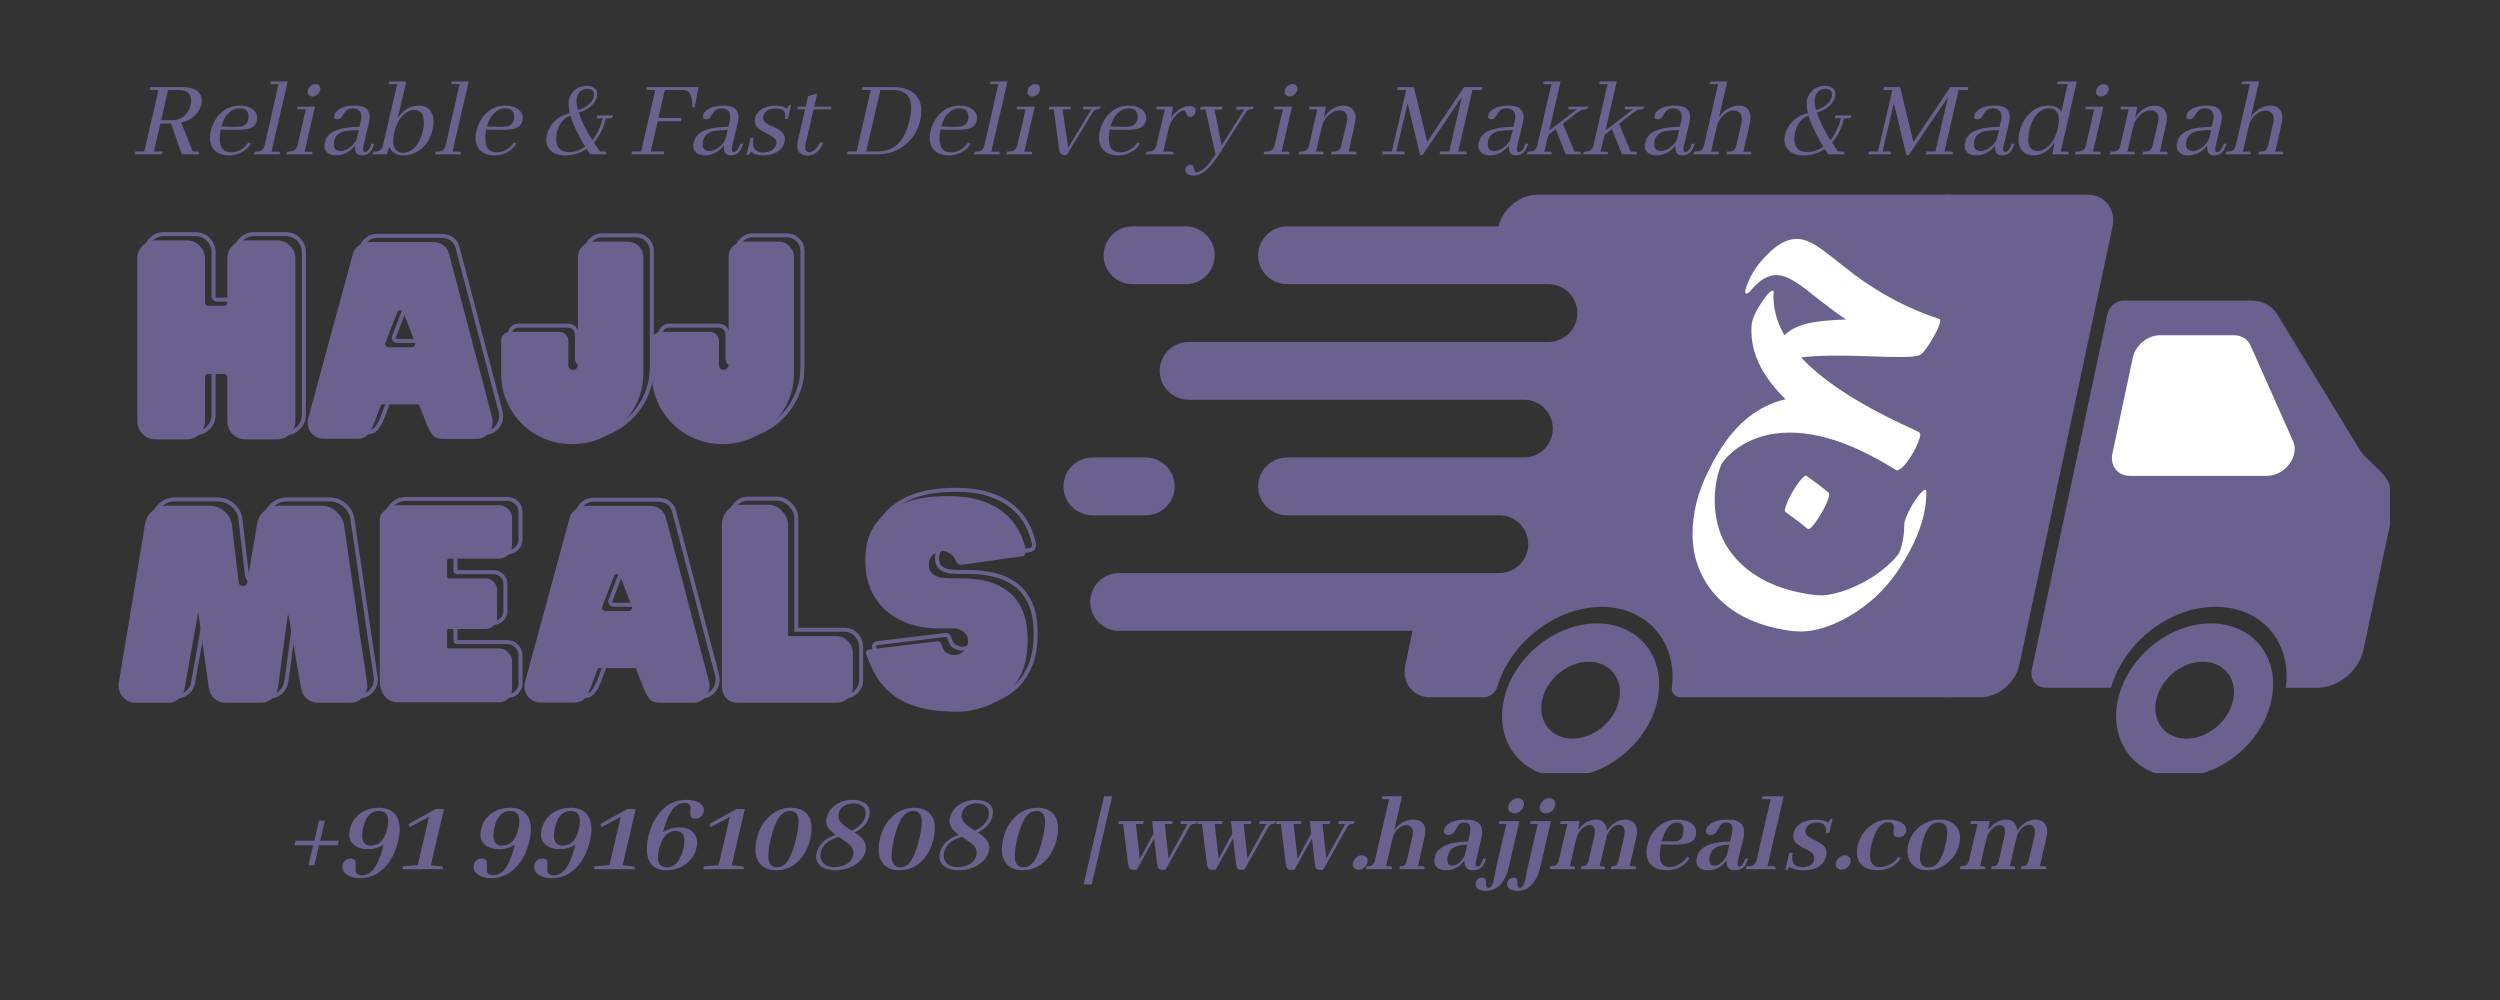 <svg version="1.0" preserveAspectRatio="xMidYMid meet" height="100" viewBox="0 0 187.5 75" zoomAndPan="magnify" width="250" xmlns:xlink="http://www.w3.org/1999/xlink" xmlns="http://www.w3.org/2000/svg"><rect x="0" y="0" width="187.5" height="75" fill="#333333" stroke="none"/><defs><g></g><clipPath id="0c81406bd6"><path clip-rule="nonzero" d="M 81 14.598 L 146.312 14.598 L 146.312 53 L 81 53 Z M 81 14.598"></path></clipPath><clipPath id="88e0d3a7b7"><path clip-rule="nonzero" d="M 112.633 46.734 L 124.441 46.734 L 124.441 57.98 L 112.633 57.98 Z M 112.633 46.734"></path></clipPath><clipPath id="1d3b4d50a7"><path clip-rule="nonzero" d="M 79.738 34 L 89 34 L 89 39 L 79.738 39 Z M 79.738 34"></path></clipPath><clipPath id="1807813a47"><path clip-rule="nonzero" d="M 145.84 14.598 L 159 14.598 L 159 53 L 145.84 53 Z M 145.84 14.598"></path></clipPath><clipPath id="2128ee1314"><path clip-rule="nonzero" d="M 152.34 22.539 L 179.246 22.539 L 179.246 51.59 L 152.34 51.59 Z M 152.34 22.539"></path></clipPath><clipPath id="ae869cc9e6"><path clip-rule="nonzero" d="M 158.688 46.734 L 170.496 46.734 L 170.496 57.98 L 158.688 57.98 Z M 158.688 46.734"></path></clipPath><clipPath id="9bb78135b6"><path clip-rule="nonzero" d="M 126.828 17.512 L 145.527 17.512 L 145.527 47.43 L 126.828 47.43 Z M 126.828 17.512"></path></clipPath></defs><g clip-path="url(#0c81406bd6)"><path fill-rule="nonzero" fill-opacity="1" d="M 168.137 17.016 L 161.148 49.883 C 160.867 51.215 159.555 52.297 158.223 52.297 L 126.062 52.297 C 125.629 52.297 125.332 51.965 125.387 51.535 C 125.828 48.16 123.516 45.512 120.117 45.512 C 116.73 45.512 113.293 48.148 112.293 51.52 C 112.168 51.953 111.719 52.297 111.277 52.297 L 107.301 52.297 C 105.965 52.297 105.113 51.215 105.395 49.883 L 105.938 47.312 L 83.93 47.312 C 82.734 47.312 81.766 46.344 81.766 45.148 C 81.766 43.949 82.734 42.98 83.93 42.98 L 112.453 42.98 C 113.648 42.98 114.617 42.008 114.617 40.812 C 114.617 39.617 113.648 38.648 112.453 38.648 L 96.527 38.648 C 95.332 38.648 94.359 37.676 94.359 36.48 C 94.359 35.285 95.332 34.312 96.527 34.312 L 114.293 34.312 C 115.488 34.312 116.461 33.344 116.461 32.148 C 116.461 30.953 115.488 29.98 114.293 29.98 L 89.148 29.98 C 87.953 29.98 86.98 29.012 86.98 27.812 C 86.98 26.617 87.953 25.648 89.148 25.648 L 116.137 25.648 C 117.332 25.648 118.301 24.676 118.301 23.48 C 118.301 22.285 117.332 21.312 116.137 21.312 L 96.527 21.312 C 95.332 21.312 94.359 20.344 94.359 19.148 C 94.359 17.953 95.332 16.98 96.527 16.98 L 112.391 16.98 C 112.688 15.664 113.996 14.598 115.312 14.598 L 166.23 14.598 C 167.566 14.598 168.422 15.68 168.137 17.016" fill="#6a618f"></path></g><g clip-path="url(#88e0d3a7b7)"><path fill-rule="nonzero" fill-opacity="1" d="M 117.934 55.398 C 116.344 55.398 115.324 54.105 115.66 52.512 C 116 50.922 117.57 49.629 119.16 49.629 C 120.75 49.629 121.77 50.922 121.434 52.512 C 121.094 54.105 119.523 55.398 117.934 55.398 Z M 119.77 46.754 C 116.594 46.754 113.461 49.336 112.785 52.512 C 112.109 55.691 114.145 58.273 117.32 58.273 C 120.5 58.273 123.633 55.691 124.309 52.512 C 124.984 49.336 122.949 46.754 119.77 46.754" fill="#6a618f"></path></g><path fill-rule="nonzero" fill-opacity="1" d="M 91.102 19.148 C 91.102 20.344 90.133 21.312 88.938 21.312 L 84.938 21.312 C 83.742 21.312 82.77 20.344 82.77 19.148 C 82.77 17.953 83.742 16.98 84.938 16.98 L 88.938 16.98 C 90.133 16.98 91.102 17.953 91.102 19.148" fill="#6a618f"></path><g clip-path="url(#1d3b4d50a7)"><path fill-rule="nonzero" fill-opacity="1" d="M 88.098 36.48 C 88.098 37.676 87.129 38.648 85.934 38.648 L 81.93 38.648 C 80.734 38.648 79.762 37.676 79.762 36.48 C 79.762 35.285 80.734 34.312 81.93 34.312 L 85.934 34.312 C 87.129 34.312 88.098 35.285 88.098 36.48" fill="#6a618f"></path></g><g clip-path="url(#1807813a47)"><path fill-rule="nonzero" fill-opacity="1" d="M 158.438 17.016 L 151.445 49.883 C 151.164 51.215 149.852 52.297 148.52 52.297 L 116.359 52.297 C 115.926 52.297 115.629 51.965 115.684 51.535 C 116.125 48.16 113.812 45.512 110.414 45.512 C 107.027 45.512 103.59 48.148 102.59 51.52 C 102.465 51.953 102.016 52.297 101.574 52.297 L 97.598 52.297 C 96.262 52.297 95.41 51.215 95.691 49.883 L 96.238 47.312 L 74.227 47.312 C 73.031 47.312 72.062 46.344 72.062 45.148 C 72.062 43.949 73.031 42.98 74.227 42.98 L 102.75 42.98 C 103.945 42.98 104.918 42.008 104.918 40.812 C 104.918 39.617 103.945 38.648 102.75 38.648 L 86.824 38.648 C 85.629 38.648 84.66 37.676 84.66 36.48 C 84.66 35.285 85.629 34.312 86.824 34.312 L 104.59 34.312 C 105.785 34.312 106.758 33.344 106.758 32.148 C 106.758 30.953 105.785 29.98 104.59 29.98 L 79.445 29.98 C 78.25 29.98 77.277 29.012 77.277 27.812 C 77.277 26.617 78.25 25.648 79.445 25.648 L 106.434 25.648 C 107.629 25.648 108.598 24.676 108.598 23.48 C 108.598 22.285 107.629 21.312 106.434 21.312 L 86.824 21.312 C 85.629 21.312 84.66 20.344 84.66 19.148 C 84.66 17.953 85.629 16.98 86.824 16.98 L 102.688 16.98 C 102.984 15.664 104.293 14.598 105.609 14.598 L 156.527 14.598 C 157.863 14.598 158.719 15.68 158.438 17.016" fill="#6a618f"></path></g><g clip-path="url(#2128ee1314)"><path fill-rule="nonzero" fill-opacity="1" d="M 178.473 35.289 L 177.43 34.285 C 177.246 34.113 177.078 33.906 176.938 33.672 L 170.797 23.582 C 170.395 22.922 169.672 22.543 168.816 22.543 L 159.277 22.543 C 158.723 22.543 158.172 22.996 158.055 23.555 L 152.387 50.223 C 152.227 50.969 152.707 51.578 153.453 51.578 L 158.324 51.578 L 158.387 51.383 C 159.449 48.035 162.797 45.512 166.168 45.512 C 169.543 45.512 171.816 48.035 171.457 51.383 L 171.438 51.578 L 173.805 51.578 C 175.375 51.578 176.926 50.301 177.258 48.73 L 179.395 38.684 C 179.676 37.352 179.344 36.117 178.473 35.289" fill="#6a618f"></path></g><g clip-path="url(#ae869cc9e6)"><path fill-rule="nonzero" fill-opacity="1" d="M 163.984 55.398 C 162.395 55.398 161.375 54.105 161.711 52.512 C 162.051 50.922 163.621 49.629 165.211 49.629 C 166.801 49.629 167.824 50.922 167.484 52.512 C 167.145 54.105 165.574 55.398 163.984 55.398 Z M 165.824 46.754 C 162.645 46.754 159.512 49.336 158.836 52.512 C 158.164 55.691 160.195 58.273 163.375 58.273 C 166.551 58.273 169.684 55.691 170.359 52.512 C 171.035 49.336 169 46.754 165.824 46.754" fill="#6a618f"></path></g><path fill-rule="nonzero" fill-opacity="1" d="M 167.547 25.145 L 161.988 25.145 C 161.066 25.145 160.156 25.891 159.961 26.816 L 158.43 34.016 C 158.234 34.938 158.824 35.688 159.746 35.688 L 170.035 35.688 C 171.367 35.688 172.48 34.207 171.984 33.094 L 168.785 25.898 C 168.574 25.426 168.109 25.145 167.547 25.145" fill="#ffffff"></path><g clip-path="url(#9bb78135b6)"><path fill-rule="nonzero" fill-opacity="1" d="M 144.191 36.844 C 143.953 37.051 143.766 37.324 143.594 37.586 C 143.375 37.922 143.18 38.277 143.02 38.648 C 142.922 38.871 142.82 39.117 142.82 39.367 C 142.82 39.664 142.805 39.863 142.781 40.078 C 142.746 40.359 142.695 40.641 142.625 40.914 C 142.621 40.93 142.617 40.953 142.609 40.98 C 142.598 41.02 142.586 41.059 142.574 41.098 C 142.555 41.156 142.535 41.215 142.516 41.273 C 142.508 41.289 142.465 41.398 142.43 41.48 C 142.418 41.5 142.402 41.52 142.391 41.535 C 142.359 41.582 142.328 41.625 142.293 41.668 C 142.262 41.707 142.227 41.746 142.195 41.785 C 142.117 41.875 142.039 41.961 141.957 42.047 C 141.949 42.059 141.93 42.078 141.91 42.094 C 141.891 42.113 141.871 42.133 141.852 42.152 C 141.672 42.328 141.484 42.492 141.293 42.652 C 141.121 42.797 140.938 42.93 140.758 43.062 C 140.746 43.07 140.691 43.109 140.672 43.121 C 140.641 43.145 140.609 43.164 140.582 43.184 C 140.473 43.254 140.367 43.32 140.258 43.387 C 139.887 43.613 139.5 43.816 139.102 43.992 C 138.445 44.289 137.746 44.52 137.027 44.617 C 136.953 44.629 136.879 44.637 136.805 44.645 C 136.184 44.676 135.539 44.551 134.934 44.43 C 134.094 44.262 133.273 43.992 132.504 43.617 C 131.117 42.941 129.938 41.879 129.242 40.496 C 128.777 39.508 128.582 38.43 128.605 37.34 C 128.609 37.195 128.617 37.047 128.625 36.902 C 128.629 36.859 128.633 36.816 128.637 36.773 C 128.648 36.637 128.664 36.5 128.688 36.363 C 128.727 36.102 128.781 35.844 128.844 35.586 C 128.855 35.543 128.871 35.492 128.879 35.465 C 128.902 35.391 128.926 35.316 128.949 35.246 C 128.973 35.172 129 35.098 129.027 35.023 C 129.027 35.023 129.027 35.02 129.027 35.02 C 129.059 34.949 129.086 34.879 129.117 34.809 C 129.117 34.809 129.117 34.805 129.121 34.805 C 129.133 34.781 129.145 34.758 129.156 34.73 C 129.156 34.73 129.16 34.73 129.16 34.727 C 129.168 34.715 129.176 34.699 129.188 34.688 C 129.219 34.641 129.254 34.594 129.293 34.547 C 129.301 34.535 129.312 34.523 129.32 34.512 C 129.375 34.445 129.434 34.383 129.492 34.32 C 129.512 34.293 129.562 34.246 129.598 34.207 C 129.645 34.164 129.691 34.117 129.738 34.074 C 129.855 33.965 129.977 33.863 130.102 33.766 C 130.172 33.707 130.242 33.656 130.312 33.605 C 130.324 33.598 130.336 33.586 130.348 33.578 C 130.359 33.574 130.406 33.539 130.426 33.527 C 130.73 33.324 131.055 33.152 131.391 33.004 C 132.109 32.691 132.879 32.52 133.66 32.461 C 136.723 32.277 139.699 33.699 142.238 35.27 C 142.293 35.305 142.367 35.266 142.441 35.207 C 142.457 35.203 142.473 35.195 142.496 35.184 C 142.715 35.055 142.871 34.852 143.023 34.648 C 143.402 34.152 143.73 33.574 143.93 32.977 C 143.977 32.848 144.098 32.566 143.949 32.441 C 143.883 32.383 143.789 32.348 143.711 32.309 C 143.328 32.117 142.934 31.941 142.543 31.758 C 141.18 31.109 139.844 30.406 138.57 29.594 C 137.34 28.812 136.098 27.902 135.086 26.809 C 135.387 26.77 135.695 26.742 136 26.723 C 137.566 26.621 139.141 26.688 140.711 26.738 C 141.359 26.762 142.012 26.781 142.66 26.773 C 143.094 26.766 143.57 26.773 143.984 26.633 C 144.402 26.492 145.832 24.047 145.453 23.922 C 143.141 23.176 141.012 22.039 139.066 20.586 C 138.395 20.082 137.746 19.547 137.082 19.035 C 136.598 18.664 136.09 18.289 135.516 18.066 C 134.117 17.52 132.945 18.598 132.09 19.582 C 131.613 20.129 131.211 20.816 130.98 21.504 C 130.957 21.57 130.812 21.938 130.941 22.012 C 131.07 22.086 131.316 21.777 131.363 21.727 C 131.449 21.629 131.535 21.531 131.625 21.438 C 131.625 21.438 131.629 21.434 131.633 21.43 C 131.676 21.387 131.719 21.348 131.762 21.305 C 131.848 21.23 131.934 21.156 132.02 21.086 C 132.059 21.055 132.102 21.023 132.141 20.996 C 132.156 20.984 132.172 20.977 132.188 20.965 C 132.469 20.789 132.781 20.664 133.109 20.629 C 133.613 20.613 134.082 20.812 134.512 21.059 C 135.113 21.41 135.656 21.863 136.203 22.297 C 136.938 22.879 137.68 23.441 138.449 23.965 C 137.91 23.977 137.375 24.008 136.84 24.062 C 136.09 24.137 135.312 24.258 134.629 24.586 C 134.328 24.727 134.07 24.922 133.836 25.148 C 133.75 25 133.664 24.848 133.59 24.691 C 133.172 23.816 132.957 22.867 133.023 21.895 C 133.039 21.68 132.766 21.887 132.734 21.91 C 132.5 22.117 132.312 22.391 132.141 22.652 C 131.805 23.168 131.41 23.801 131.367 24.434 C 131.219 26.605 132.379 28.449 133.922 29.941 C 133.074 30.141 132.25 30.496 131.465 31.047 C 129.812 32.207 128.66 34.098 127.855 35.91 C 127.176 37.438 126.828 39.113 126.977 40.789 C 127.168 42.934 128.395 44.797 130.203 45.93 C 131.145 46.52 132.211 46.902 133.293 47.133 C 134.105 47.309 134.941 47.434 135.766 47.309 C 137.414 47.055 138.992 46.168 140.258 45.121 C 141.203 44.336 142.012 43.363 142.656 42.316 C 143.461 41.02 144.145 39.609 144.383 38.09 C 144.449 37.672 144.477 37.25 144.477 36.828 C 144.48 36.617 144.23 36.809 144.191 36.844 Z M 129.266 34.551 C 129.27 34.543 129.27 34.543 129.266 34.551 Z M 142.27 41.699 C 142.215 41.766 142.141 41.855 142.27 41.699 Z M 142.27 41.699" fill="#ffffff"></path></g><path fill-rule="nonzero" fill-opacity="1" d="M 135.492 35.691 C 135.371 35.605 135.105 35.938 135.07 35.977 C 134.824 36.258 134.621 36.574 134.434 36.895 C 134.25 37.215 134.078 37.547 133.961 37.898 C 133.93 37.98 133.797 38.32 133.922 38.41 C 134.484 38.809 135.043 39.215 135.57 39.664 C 135.805 39.863 136.562 38.57 136.625 38.461 C 136.809 38.141 136.98 37.805 137.102 37.457 C 137.133 37.359 137.258 37.051 137.137 36.945 C 136.613 36.5 136.055 36.094 135.492 35.691 Z M 135.492 35.691" fill="#ffffff"></path><g fill-opacity="1" fill="#6a618f"><g transform="translate(8.582, 52.706)"><g><path d="M 18.969 -1.281 C 18.969 -0.938 18.844 -0.633 18.594 -0.375 C 18.352 -0.125 18.051 0 17.688 0 L 15.234 0 C 14.922 -0.008 14.648 -0.113 14.422 -0.312 C 14.203 -0.508 14.062 -0.758 14 -1.062 L 13.109 -6.281 L 13.016 -6.641 L 12.984 -6.453 L 12.266 -1.125 C 12.223 -0.82 12.082 -0.555 11.844 -0.328 C 11.602 -0.109 11.32 0 11 0 L 8.328 0 C 8.004 0 7.723 -0.109 7.484 -0.328 C 7.242 -0.555 7.109 -0.82 7.078 -1.125 L 6.281 -6.828 L 6.188 -6.281 L 5.266 -1.062 C 5.211 -0.758 5.078 -0.508 4.859 -0.312 C 4.641 -0.113 4.375 -0.008 4.062 0 L 1.578 0 C 1.234 0 0.938 -0.125 0.688 -0.375 C 0.438 -0.633 0.312 -0.938 0.312 -1.281 C 0.312 -1.301 0.312 -1.328 0.312 -1.359 C 0.312 -1.398 0.316 -1.445 0.328 -1.5 L 0.578 -3.016 L 1.391 -7.875 L 2.297 -13.422 C 2.367 -13.816 2.555 -14.141 2.859 -14.391 C 3.16 -14.648 3.52 -14.781 3.938 -14.781 L 7.141 -14.781 C 7.578 -14.77 7.953 -14.625 8.266 -14.344 C 8.578 -14.062 8.758 -13.719 8.812 -13.312 L 9.312 -9.062 L 9.312 -9.094 C 9.312 -9 9.344 -8.914 9.406 -8.844 C 9.477 -8.781 9.555 -8.75 9.641 -8.75 C 9.828 -8.75 9.93 -8.844 9.953 -9.031 L 10.703 -13.422 C 10.766 -13.816 10.945 -14.141 11.25 -14.391 C 11.562 -14.648 11.922 -14.781 12.328 -14.781 L 15.547 -14.781 C 15.961 -14.77 16.32 -14.629 16.625 -14.359 C 16.938 -14.086 17.133 -13.754 17.219 -13.359 C 17.508 -11.348 17.754 -9.656 17.953 -8.281 C 18.148 -6.906 18.312 -5.781 18.438 -4.906 C 18.57 -4.031 18.676 -3.348 18.75 -2.859 C 18.82 -2.379 18.875 -2.031 18.906 -1.812 C 18.938 -1.594 18.953 -1.453 18.953 -1.391 C 18.961 -1.336 18.969 -1.301 18.969 -1.281 Z M 18.969 -1.281"></path></g></g></g><g fill-opacity="1" fill="#6a618f"><g transform="translate(27.875, 52.706)"><g><path d="M 5.781 -10.812 C 5.75 -10.812 5.719 -10.789 5.688 -10.75 C 5.664 -10.719 5.656 -10.691 5.656 -10.672 L 5.656 -9.438 C 5.656 -9.363 5.695 -9.328 5.781 -9.328 L 8.516 -9.328 C 8.766 -9.328 8.973 -9.238 9.141 -9.062 C 9.316 -8.895 9.406 -8.688 9.406 -8.438 L 9.406 -6.422 C 9.406 -6.172 9.316 -5.957 9.141 -5.781 C 8.973 -5.613 8.766 -5.531 8.516 -5.531 L 5.781 -5.531 C 5.695 -5.531 5.656 -5.484 5.656 -5.391 L 5.656 -4.203 C 5.656 -4.117 5.695 -4.078 5.781 -4.078 L 9.547 -4.078 C 9.816 -4.078 10.047 -3.977 10.234 -3.781 C 10.43 -3.582 10.531 -3.348 10.531 -3.078 L 10.531 -1 C 10.531 -0.727 10.43 -0.5 10.234 -0.312 C 10.047 -0.125 9.816 -0.031 9.547 -0.031 L 1.969 -0.031 C 1.582 -0.031 1.258 -0.176 1 -0.469 C 0.738 -0.758 0.609 -1.176 0.609 -1.719 L 0.609 -13.797 C 0.609 -14.004 0.738 -14.223 1 -14.453 C 1.258 -14.691 1.582 -14.812 1.969 -14.812 L 9.547 -14.812 C 9.816 -14.812 10.047 -14.719 10.234 -14.531 C 10.43 -14.352 10.531 -14.129 10.531 -13.859 L 10.531 -11.781 C 10.531 -11.52 10.43 -11.289 10.234 -11.094 C 10.047 -10.906 9.816 -10.812 9.547 -10.812 Z M 5.781 -10.812"></path></g></g></g><g fill-opacity="1" fill="#6a618f"><g transform="translate(39.024, 52.706)"><g><path d="M 14.156 -1.562 C 14.219 -1.289 14.191 -1.02 14.078 -0.75 C 13.961 -0.488 13.785 -0.285 13.547 -0.141 C 13.379 -0.047 13.191 0 12.984 0 L 10.453 0 C 10.109 0 9.848 -0.102 9.672 -0.312 C 9.504 -0.52 9.352 -0.801 9.219 -1.156 L 8.656 -2.594 L 5.828 -2.594 L 5.281 -1.156 C 5.145 -0.801 4.988 -0.52 4.812 -0.312 C 4.645 -0.113 4.391 -0.016 4.047 -0.016 L 1.516 -0.016 C 1.316 -0.016 1.156 -0.047 1.031 -0.109 C 0.758 -0.234 0.555 -0.43 0.422 -0.703 C 0.297 -0.984 0.273 -1.273 0.359 -1.578 L 3.688 -13.828 C 3.727 -14.004 3.797 -14.145 3.891 -14.25 C 3.984 -14.363 4.07 -14.453 4.156 -14.516 C 4.352 -14.68 4.594 -14.766 4.875 -14.766 L 9.734 -14.766 C 9.867 -14.766 10.016 -14.738 10.172 -14.688 C 10.336 -14.633 10.488 -14.539 10.625 -14.406 C 10.758 -14.258 10.848 -14.109 10.891 -13.953 C 10.941 -13.797 10.977 -13.664 11 -13.562 Z M 8.125 -6.875 C 8.207 -6.875 8.273 -6.91 8.328 -6.984 C 8.379 -7.066 8.391 -7.148 8.359 -7.234 L 7.875 -8.5 L 7.5 -9.453 C 7.457 -9.578 7.375 -9.641 7.25 -9.641 C 7.125 -9.641 7.047 -9.578 7.016 -9.453 L 6.641 -8.5 L 6.156 -7.234 C 6.102 -7.148 6.109 -7.066 6.172 -6.984 C 6.234 -6.91 6.312 -6.875 6.406 -6.875 Z M 8.125 -6.875"></path></g></g></g><g fill-opacity="1" fill="#6a618f"><g transform="translate(53.53, 52.706)"><g><path d="M 9.203 -5 C 9.547 -5 9.836 -4.867 10.078 -4.609 C 10.316 -4.359 10.438 -4.055 10.438 -3.703 L 10.438 -1.219 C 10.438 -0.883 10.316 -0.598 10.078 -0.359 C 9.836 -0.117 9.547 0 9.203 0 L 1.844 0 C 1.445 0 1.141 -0.117 0.922 -0.359 C 0.711 -0.598 0.609 -0.883 0.609 -1.219 L 0.609 -13.328 C 0.609 -13.723 0.734 -14.07 0.984 -14.375 C 1.242 -14.688 1.57 -14.844 1.969 -14.844 L 4.125 -14.844 C 4.5 -14.844 4.832 -14.688 5.125 -14.375 C 5.426 -14.07 5.578 -13.723 5.578 -13.328 L 5.578 -5 Z M 9.203 -5"></path></g></g></g><g fill-opacity="1" fill="#6a618f"><g transform="translate(64.587, 52.706)"><g><path d="M 6.484 -15.5 C 7.441 -15.5 8.25 -15.395 8.906 -15.188 C 9.57 -14.977 10.117 -14.707 10.547 -14.375 C 10.984 -14.051 11.32 -13.703 11.562 -13.328 C 11.812 -12.961 11.992 -12.613 12.109 -12.281 C 12.234 -11.945 12.316 -11.68 12.359 -11.484 C 12.379 -11.348 12.359 -11.234 12.297 -11.141 C 12.234 -11.047 12.156 -10.992 12.062 -10.984 L 7.516 -10.344 C 7.305 -10.344 7.16 -10.453 7.078 -10.672 C 6.992 -10.91 6.848 -11.086 6.641 -11.203 C 6.43 -11.328 6.254 -11.391 6.109 -11.391 C 5.91 -11.391 5.688 -11.305 5.438 -11.141 C 5.195 -10.973 5.078 -10.707 5.078 -10.344 C 5.078 -10.051 5.16 -9.832 5.328 -9.688 C 5.492 -9.551 5.688 -9.457 5.906 -9.406 C 6.133 -9.363 6.328 -9.344 6.484 -9.344 C 6.797 -9.344 7.195 -9.336 7.688 -9.328 C 8.188 -9.328 8.711 -9.27 9.266 -9.156 C 9.816 -9.039 10.332 -8.82 10.812 -8.5 C 11.301 -8.188 11.703 -7.723 12.016 -7.109 C 12.328 -6.492 12.484 -5.688 12.484 -4.688 C 12.484 -3.676 12.316 -2.82 11.984 -2.125 C 11.66 -1.438 11.234 -0.891 10.703 -0.484 C 10.18 -0.078 9.609 0.211 8.984 0.391 C 8.367 0.578 7.773 0.672 7.203 0.672 C 6.035 0.672 5.062 0.555 4.281 0.328 C 3.5 0.098 2.859 -0.211 2.359 -0.609 C 1.859 -1.004 1.457 -1.445 1.156 -1.938 C 0.863 -2.438 0.625 -2.953 0.438 -3.484 C 0.281 -3.766 0.344 -3.938 0.625 -4 L 5.594 -4.594 C 5.738 -4.625 5.836 -4.617 5.891 -4.578 C 5.941 -4.547 5.984 -4.492 6.016 -4.422 C 6.109 -4.047 6.254 -3.812 6.453 -3.719 C 6.66 -3.625 6.836 -3.578 6.984 -3.578 C 7.242 -3.578 7.477 -3.672 7.688 -3.859 C 7.906 -4.055 8.016 -4.301 8.016 -4.594 C 8.016 -4.906 7.906 -5.145 7.688 -5.312 C 7.469 -5.488 7.207 -5.578 6.906 -5.578 L 5.781 -5.578 C 4.75 -5.578 3.816 -5.773 2.984 -6.172 C 2.16 -6.566 1.508 -7.145 1.031 -7.906 C 0.551 -8.664 0.312 -9.586 0.312 -10.672 C 0.312 -11.535 0.453 -12.254 0.734 -12.828 C 1.023 -13.398 1.398 -13.863 1.859 -14.219 C 2.316 -14.57 2.801 -14.836 3.312 -15.016 C 3.832 -15.203 4.328 -15.328 4.797 -15.391 C 5.273 -15.453 5.664 -15.484 5.969 -15.484 C 6.281 -15.492 6.453 -15.5 6.484 -15.5 Z M 6.484 -15.5"></path></g></g></g><path stroke-miterlimit="4" stroke-opacity="1" stroke-width="0.466" stroke="#6a618f" d="M 30.615 16.02 C 30.615 16.557 30.422 17.021 30.042 17.414 C 29.656 17.806 29.191 17.999 28.642 17.999 L 24.828 17.999 C 24.345 17.981 23.935 17.818 23.591 17.516 C 23.247 17.209 23.03 16.828 22.933 16.37 L 21.558 8.284 L 21.413 7.741 L 21.359 8.03 L 20.236 16.249 C 20.182 16.732 19.965 17.142 19.597 17.492 C 19.222 17.83 18.788 17.999 18.293 17.999 L 14.166 17.999 C 13.671 17.999 13.237 17.83 12.862 17.492 C 12.488 17.142 12.283 16.732 12.247 16.249 L 11.016 7.457 L 10.871 8.284 L 9.435 16.37 C 9.363 16.828 9.151 17.209 8.807 17.516 C 8.457 17.818 8.047 17.981 7.57 17.999 L 3.733 17.999 C 3.196 17.999 2.737 17.806 2.351 17.414 C 1.977 17.021 1.79 16.557 1.79 16.02 C 1.79 15.984 1.79 15.935 1.79 15.881 C 1.79 15.827 1.796 15.754 1.814 15.676 L 2.188 13.329 L 3.443 5.816 L 4.849 -2.747 C 4.964 -3.362 5.253 -3.863 5.718 -4.255 C 6.189 -4.647 6.738 -4.847 7.371 -4.847 L 12.331 -4.847 C 13.001 -4.822 13.574 -4.593 14.057 -4.165 C 14.552 -3.736 14.836 -3.205 14.914 -2.578 L 15.68 3.988 L 15.68 3.957 C 15.68 4.09 15.735 4.211 15.837 4.319 C 15.946 4.422 16.067 4.476 16.199 4.476 C 16.483 4.476 16.646 4.332 16.688 4.042 L 17.829 -2.747 C 17.931 -3.362 18.215 -3.863 18.691 -4.255 C 19.174 -4.647 19.729 -4.847 20.357 -4.847 L 25.311 -4.847 C 25.963 -4.822 26.53 -4.599 27.007 -4.183 C 27.483 -3.76 27.779 -3.247 27.894 -2.632 C 28.352 0.458 28.732 3.07 29.034 5.2 C 29.342 7.337 29.595 9.074 29.794 10.42 C 29.994 11.766 30.156 12.816 30.271 13.57 C 30.386 14.324 30.47 14.873 30.518 15.205 C 30.561 15.537 30.591 15.748 30.603 15.839 C 30.609 15.923 30.615 15.984 30.615 16.02 Z M 40.04 1.29 C 39.986 1.29 39.938 1.32 39.896 1.381 C 39.859 1.435 39.841 1.483 39.841 1.52 L 39.841 3.408 C 39.841 3.529 39.908 3.583 40.04 3.583 L 44.252 3.583 C 44.639 3.583 44.958 3.716 45.224 3.988 C 45.495 4.253 45.634 4.573 45.634 4.959 L 45.634 8.085 C 45.634 8.465 45.495 8.791 45.224 9.056 C 44.958 9.322 44.639 9.455 44.252 9.455 L 40.04 9.455 C 39.908 9.455 39.841 9.527 39.841 9.66 L 39.841 11.494 C 39.841 11.627 39.908 11.693 40.04 11.693 L 45.857 11.693 C 46.28 11.693 46.642 11.85 46.932 12.158 C 47.233 12.46 47.384 12.822 47.384 13.244 L 47.384 16.454 C 47.384 16.871 47.233 17.227 46.932 17.516 C 46.642 17.8 46.28 17.945 45.857 17.945 L 34.139 17.945 C 33.542 17.945 33.047 17.721 32.649 17.275 C 32.244 16.822 32.045 16.177 32.045 15.332 L 32.045 -3.32 C 32.045 -3.646 32.244 -3.99 32.649 -4.358 C 33.047 -4.72 33.542 -4.901 34.139 -4.901 L 45.857 -4.901 C 46.28 -4.901 46.642 -4.756 46.932 -4.466 C 47.233 -4.183 47.384 -3.833 47.384 -3.41 L 47.384 -0.2 C 47.384 0.204 47.233 0.554 46.932 0.85 C 46.642 1.145 46.28 1.29 45.857 1.29 Z M 70.187 15.591 C 70.284 16.014 70.248 16.43 70.073 16.84 C 69.904 17.251 69.626 17.558 69.246 17.77 C 68.999 17.921 68.709 17.999 68.383 17.999 L 64.485 17.999 C 63.948 17.999 63.55 17.836 63.284 17.516 C 63.013 17.19 62.777 16.762 62.566 16.225 L 61.709 13.992 L 57.322 13.992 L 56.49 16.225 C 56.278 16.762 56.037 17.184 55.772 17.504 C 55.506 17.818 55.108 17.975 54.571 17.975 L 50.673 17.975 C 50.365 17.975 50.118 17.921 49.924 17.824 C 49.502 17.631 49.194 17.323 48.995 16.895 C 48.79 16.466 48.754 16.02 48.868 15.567 L 54.022 -3.38 C 54.082 -3.652 54.179 -3.869 54.323 -4.038 C 54.468 -4.213 54.607 -4.346 54.746 -4.442 C 55.048 -4.69 55.422 -4.81 55.856 -4.81 L 63.363 -4.81 C 63.574 -4.81 63.803 -4.774 64.051 -4.696 C 64.304 -4.623 64.533 -4.484 64.744 -4.273 C 64.956 -4.038 65.088 -3.803 65.155 -3.567 C 65.227 -3.326 65.282 -3.121 65.318 -2.952 Z M 60.877 7.367 C 61.009 7.367 61.112 7.306 61.19 7.198 C 61.263 7.077 61.281 6.956 61.245 6.824 L 60.502 4.875 L 59.899 3.384 C 59.839 3.191 59.718 3.095 59.525 3.095 C 59.338 3.095 59.211 3.191 59.151 3.384 L 58.578 4.875 L 57.835 6.824 C 57.757 6.956 57.763 7.077 57.859 7.198 C 57.956 7.306 58.071 7.367 58.209 7.367 Z M 84.947 10.263 C 85.478 10.263 85.931 10.462 86.305 10.861 C 86.679 11.265 86.866 11.735 86.866 12.266 L 86.866 16.11 C 86.866 16.623 86.679 17.07 86.305 17.438 C 85.931 17.812 85.478 17.999 84.947 17.999 L 73.573 17.999 C 72.957 17.999 72.486 17.812 72.161 17.438 C 71.835 17.07 71.678 16.623 71.678 16.11 L 71.678 -2.608 C 71.678 -3.217 71.871 -3.754 72.263 -4.225 C 72.655 -4.696 73.156 -4.931 73.766 -4.931 L 77.09 -4.931 C 77.682 -4.931 78.207 -4.696 78.665 -4.225 C 79.13 -3.754 79.359 -3.217 79.359 -2.608 L 79.359 10.263 Z M 97.842 -5.957 C 99.314 -5.957 100.557 -5.794 101.583 -5.468 C 102.603 -5.148 103.448 -4.732 104.112 -4.225 C 104.787 -3.718 105.312 -3.181 105.693 -2.608 C 106.079 -2.035 106.356 -1.485 106.543 -0.967 C 106.724 -0.454 106.839 -0.043 106.899 0.264 C 106.936 0.47 106.905 0.651 106.809 0.795 C 106.712 0.934 106.592 1.013 106.435 1.031 L 99.417 2.002 C 99.091 2.002 98.874 1.845 98.759 1.52 C 98.627 1.139 98.397 0.856 98.065 0.675 C 97.746 0.494 97.468 0.403 97.245 0.403 C 96.937 0.403 96.593 0.53 96.219 0.795 C 95.845 1.049 95.664 1.453 95.664 2.002 C 95.664 2.467 95.79 2.805 96.044 3.028 C 96.309 3.245 96.605 3.39 96.949 3.463 C 97.293 3.523 97.595 3.559 97.842 3.559 C 98.319 3.559 98.94 3.565 99.707 3.571 C 100.473 3.583 101.276 3.68 102.126 3.861 C 102.977 4.042 103.78 4.374 104.534 4.856 C 105.288 5.345 105.904 6.063 106.38 7.005 C 106.863 7.952 107.099 9.201 107.099 10.752 C 107.099 12.321 106.845 13.636 106.338 14.704 C 105.837 15.772 105.174 16.623 104.359 17.257 C 103.544 17.89 102.663 18.343 101.704 18.614 C 100.757 18.892 99.827 19.031 98.928 19.031 C 97.13 19.031 95.634 18.85 94.427 18.494 C 93.226 18.15 92.236 17.667 91.464 17.058 C 90.686 16.442 90.07 15.754 89.617 14.994 C 89.159 14.228 88.785 13.431 88.495 12.61 C 88.248 12.176 88.344 11.904 88.785 11.808 L 96.466 10.891 C 96.677 10.854 96.822 10.867 96.907 10.927 C 96.997 10.981 97.058 11.066 97.094 11.18 C 97.251 11.754 97.48 12.11 97.794 12.254 C 98.114 12.393 98.385 12.466 98.614 12.466 C 99.013 12.466 99.375 12.321 99.701 12.025 C 100.026 11.723 100.189 11.349 100.189 10.891 C 100.189 10.414 100.02 10.046 99.683 9.78 C 99.351 9.509 98.952 9.37 98.476 9.37 L 96.75 9.37 C 95.145 9.37 93.703 9.068 92.423 8.459 C 91.144 7.843 90.136 6.95 89.4 5.774 C 88.664 4.603 88.302 3.185 88.302 1.52 C 88.302 0.186 88.519 -0.93 88.96 -1.817 C 89.394 -2.704 89.967 -3.422 90.673 -3.966 C 91.379 -4.509 92.134 -4.925 92.936 -5.209 C 93.739 -5.498 94.505 -5.691 95.235 -5.782 C 95.959 -5.878 96.563 -5.933 97.04 -5.945 C 97.516 -5.951 97.782 -5.957 97.842 -5.957 Z M 97.842 -5.957" stroke-linejoin="miter" fill="none" transform="matrix(0.647, 0, 0, 0.647, 8.381, 40.591)" stroke-linecap="butt"></path><g fill-opacity="1" fill="#6a618f"><g transform="translate(9.687, 32.919)"><g><path d="M 11.078 -14.891 C 11.473 -14.891 11.801 -14.754 12.062 -14.484 C 12.332 -14.223 12.469 -13.898 12.469 -13.516 L 12.469 -1.359 C 12.469 -0.973 12.332 -0.645 12.062 -0.375 C 11.801 -0.102 11.473 0.031 11.078 0.031 L 8.734 0.031 C 8.348 0.031 8.02 -0.102 7.75 -0.375 C 7.488 -0.645 7.359 -0.973 7.359 -1.359 L 7.359 -4.641 C 7.359 -4.742 7.297 -4.82 7.172 -4.875 L 5.891 -4.875 C 5.773 -4.844 5.707 -4.766 5.688 -4.641 L 5.688 -1.359 C 5.688 -0.973 5.551 -0.645 5.281 -0.375 C 5.02 -0.102 4.703 0.031 4.328 0.031 L 1.984 0.031 C 1.598 0.031 1.27 -0.102 1 -0.375 C 0.738 -0.645 0.609 -0.973 0.609 -1.359 L 0.609 -13.516 C 0.609 -13.898 0.738 -14.223 1 -14.484 C 1.27 -14.754 1.598 -14.891 1.984 -14.891 L 4.328 -14.891 C 4.703 -14.891 5.02 -14.754 5.281 -14.484 C 5.551 -14.223 5.688 -13.898 5.688 -13.516 L 5.688 -10.203 C 5.719 -10.078 5.785 -10.004 5.891 -9.984 L 7.172 -9.984 C 7.297 -10.004 7.359 -10.082 7.359 -10.219 L 7.359 -13.516 C 7.359 -13.898 7.488 -14.223 7.75 -14.484 C 8.02 -14.754 8.348 -14.891 8.734 -14.891 Z M 11.078 -14.891"></path></g></g></g><g fill-opacity="1" fill="#6a618f"><g transform="translate(22.764, 32.919)"><g><path d="M 14.156 -1.562 C 14.219 -1.289 14.191 -1.02 14.078 -0.75 C 13.961 -0.488 13.785 -0.285 13.547 -0.141 C 13.379 -0.047 13.191 0 12.984 0 L 10.453 0 C 10.109 0 9.848 -0.102 9.672 -0.312 C 9.504 -0.52 9.352 -0.801 9.219 -1.156 L 8.656 -2.594 L 5.828 -2.594 L 5.281 -1.156 C 5.145 -0.801 4.988 -0.52 4.812 -0.312 C 4.645 -0.113 4.391 -0.016 4.047 -0.016 L 1.516 -0.016 C 1.316 -0.016 1.156 -0.047 1.031 -0.109 C 0.758 -0.234 0.555 -0.43 0.422 -0.703 C 0.297 -0.984 0.273 -1.273 0.359 -1.578 L 3.688 -13.828 C 3.727 -14.004 3.797 -14.145 3.891 -14.25 C 3.984 -14.363 4.07 -14.453 4.156 -14.516 C 4.352 -14.68 4.594 -14.766 4.875 -14.766 L 9.734 -14.766 C 9.867 -14.766 10.016 -14.738 10.172 -14.688 C 10.336 -14.633 10.488 -14.539 10.625 -14.406 C 10.758 -14.258 10.848 -14.109 10.891 -13.953 C 10.941 -13.797 10.977 -13.664 11 -13.562 Z M 8.125 -6.875 C 8.207 -6.875 8.273 -6.91 8.328 -6.984 C 8.379 -7.066 8.391 -7.148 8.359 -7.234 L 7.875 -8.5 L 7.5 -9.453 C 7.457 -9.578 7.375 -9.641 7.25 -9.641 C 7.125 -9.641 7.047 -9.578 7.016 -9.453 L 6.641 -8.5 L 6.156 -7.234 C 6.102 -7.148 6.109 -7.066 6.172 -6.984 C 6.234 -6.91 6.312 -6.875 6.406 -6.875 Z M 8.125 -6.875"></path></g></g></g><g fill-opacity="1" fill="#6a618f"><g transform="translate(37.269, 32.919)"><g><path d="M 10.984 -4.938 C 10.984 -4.195 10.844 -3.504 10.562 -2.859 C 10.281 -2.211 9.895 -1.645 9.406 -1.156 C 8.926 -0.664 8.359 -0.285 7.703 -0.016 C 7.055 0.254 6.367 0.391 5.641 0.391 C 4.898 0.391 4.207 0.254 3.562 -0.016 C 2.914 -0.285 2.348 -0.664 1.859 -1.156 C 1.367 -1.645 0.988 -2.211 0.719 -2.859 C 0.445 -3.504 0.312 -4.195 0.312 -4.938 L 0.312 -7.359 C 0.312 -7.547 0.375 -7.703 0.5 -7.828 C 0.633 -7.961 0.797 -8.031 0.984 -8.031 L 4.688 -8.031 C 4.875 -8.031 5.031 -7.961 5.156 -7.828 C 5.289 -7.703 5.359 -7.547 5.359 -7.359 L 5.359 -5.531 C 5.379 -5.301 5.5 -5.188 5.719 -5.188 C 5.812 -5.188 5.895 -5.219 5.969 -5.281 C 6.039 -5.352 6.078 -5.445 6.078 -5.562 L 6.078 -13.625 C 6.078 -13.945 6.191 -14.223 6.422 -14.453 C 6.648 -14.68 6.922 -14.797 7.234 -14.797 L 9.828 -14.797 C 10.141 -14.797 10.41 -14.68 10.641 -14.453 C 10.867 -14.223 10.984 -13.945 10.984 -13.625 Z M 10.984 -4.938"></path></g></g></g><g fill-opacity="1" fill="#6a618f"><g transform="translate(48.565, 32.919)"><g><path d="M 10.984 -4.938 C 10.984 -4.195 10.844 -3.504 10.562 -2.859 C 10.281 -2.211 9.895 -1.645 9.406 -1.156 C 8.926 -0.664 8.359 -0.285 7.703 -0.016 C 7.055 0.254 6.367 0.391 5.641 0.391 C 4.898 0.391 4.207 0.254 3.562 -0.016 C 2.914 -0.285 2.348 -0.664 1.859 -1.156 C 1.367 -1.645 0.988 -2.211 0.719 -2.859 C 0.445 -3.504 0.312 -4.195 0.312 -4.938 L 0.312 -7.359 C 0.312 -7.547 0.375 -7.703 0.5 -7.828 C 0.633 -7.961 0.797 -8.031 0.984 -8.031 L 4.688 -8.031 C 4.875 -8.031 5.031 -7.961 5.156 -7.828 C 5.289 -7.703 5.359 -7.547 5.359 -7.359 L 5.359 -5.531 C 5.379 -5.301 5.5 -5.188 5.719 -5.188 C 5.812 -5.188 5.895 -5.219 5.969 -5.281 C 6.039 -5.352 6.078 -5.445 6.078 -5.562 L 6.078 -13.625 C 6.078 -13.945 6.191 -14.223 6.422 -14.453 C 6.648 -14.68 6.922 -14.797 7.234 -14.797 L 9.828 -14.797 C 10.141 -14.797 10.41 -14.68 10.641 -14.453 C 10.867 -14.223 10.984 -13.945 10.984 -13.625 Z M 10.984 -4.938"></path></g></g></g><path stroke-miterlimit="4" stroke-opacity="1" stroke-width="0.403" stroke="#6a618f" d="M 14.803 2.085 C 15.331 2.085 15.775 2.262 16.13 2.617 C 16.49 2.973 16.668 3.406 16.668 3.923 L 16.668 20.19 C 16.668 20.702 16.49 21.141 16.13 21.501 C 15.775 21.867 15.331 22.049 14.803 22.049 L 11.681 22.049 C 11.169 22.049 10.735 21.867 10.38 21.501 C 10.02 21.141 9.842 20.702 9.842 20.19 L 9.842 15.798 C 9.842 15.652 9.764 15.542 9.597 15.48 L 7.889 15.48 C 7.722 15.527 7.633 15.636 7.612 15.798 L 7.612 20.19 C 7.612 20.702 7.435 21.141 7.08 21.501 C 6.725 21.867 6.291 22.049 5.774 22.049 L 2.651 22.049 C 2.14 22.049 1.706 21.867 1.351 21.501 C 0.996 21.141 0.818 20.702 0.818 20.19 L 0.818 3.923 C 0.818 3.406 0.996 2.973 1.351 2.617 C 1.706 2.262 2.14 2.085 2.651 2.085 L 5.774 2.085 C 6.291 2.085 6.725 2.262 7.08 2.617 C 7.435 2.973 7.612 3.406 7.612 3.923 L 7.612 8.357 C 7.649 8.524 7.738 8.623 7.889 8.654 L 9.597 8.654 C 9.764 8.623 9.842 8.519 9.842 8.336 L 9.842 3.923 C 9.842 3.406 10.02 2.973 10.38 2.617 C 10.735 2.262 11.169 2.085 11.681 2.085 Z M 36.403 19.919 C 36.486 20.279 36.455 20.639 36.303 20.994 C 36.157 21.35 35.917 21.621 35.588 21.799 C 35.374 21.934 35.123 22.002 34.841 22.002 L 31.468 22.002 C 31.003 22.002 30.658 21.861 30.428 21.585 C 30.199 21.297 29.99 20.927 29.807 20.462 L 29.065 18.53 L 25.269 18.53 L 24.548 20.462 C 24.365 20.927 24.162 21.297 23.932 21.569 C 23.702 21.84 23.352 21.976 22.887 21.976 L 19.514 21.976 C 19.248 21.976 19.033 21.934 18.866 21.851 C 18.506 21.684 18.234 21.412 18.062 21.041 C 17.89 20.671 17.853 20.289 17.952 19.893 L 22.417 3.495 C 22.464 3.265 22.553 3.077 22.679 2.926 C 22.804 2.779 22.924 2.664 23.039 2.581 C 23.3 2.367 23.624 2.262 24.005 2.262 L 30.501 2.262 C 30.679 2.262 30.877 2.294 31.092 2.356 C 31.311 2.424 31.509 2.544 31.692 2.727 C 31.875 2.931 31.995 3.134 32.047 3.338 C 32.11 3.547 32.157 3.725 32.188 3.871 Z M 28.345 12.796 C 28.46 12.796 28.554 12.749 28.616 12.649 C 28.679 12.55 28.695 12.446 28.663 12.331 L 28.021 10.644 L 27.504 9.354 C 27.452 9.187 27.342 9.103 27.175 9.103 C 27.013 9.103 26.909 9.187 26.856 9.354 L 26.36 10.644 L 25.718 12.331 C 25.65 12.446 25.655 12.55 25.734 12.649 C 25.817 12.749 25.922 12.796 26.036 12.796 Z M 51.557 15.401 C 51.557 16.394 51.369 17.318 50.999 18.18 C 50.628 19.041 50.116 19.799 49.458 20.451 C 48.805 21.104 48.048 21.611 47.176 21.976 C 46.309 22.337 45.39 22.519 44.413 22.519 C 43.416 22.519 42.492 22.337 41.63 21.976 C 40.774 21.611 40.016 21.104 39.364 20.451 C 38.711 19.799 38.204 19.041 37.844 18.18 C 37.478 17.318 37.296 16.394 37.296 15.401 L 37.296 12.153 C 37.296 11.903 37.384 11.694 37.557 11.521 C 37.729 11.344 37.943 11.26 38.189 11.26 L 43.144 11.26 C 43.395 11.26 43.609 11.344 43.782 11.521 C 43.954 11.694 44.043 11.903 44.043 12.153 L 44.043 14.608 C 44.074 14.905 44.231 15.057 44.513 15.057 C 44.643 15.057 44.758 15.01 44.852 14.921 C 44.957 14.827 45.004 14.707 45.004 14.561 L 45.004 3.772 C 45.004 3.343 45.16 2.973 45.463 2.67 C 45.771 2.362 46.132 2.205 46.544 2.205 L 50.017 2.205 C 50.429 2.205 50.79 2.362 51.098 2.67 C 51.401 2.973 51.557 3.343 51.557 3.772 Z M 66.655 15.401 C 66.655 16.394 66.472 17.318 66.101 18.18 C 65.731 19.041 65.214 19.799 64.561 20.451 C 63.908 21.104 63.146 21.611 62.279 21.976 C 61.412 22.337 60.487 22.519 59.511 22.519 C 58.519 22.519 57.594 22.337 56.733 21.976 C 55.871 21.611 55.119 21.104 54.461 20.451 C 53.813 19.799 53.307 19.041 52.941 18.18 C 52.581 17.318 52.398 16.394 52.398 15.401 L 52.398 12.153 C 52.398 11.903 52.487 11.694 52.659 11.521 C 52.832 11.344 53.041 11.26 53.286 11.26 L 58.247 11.26 C 58.498 11.26 58.707 11.344 58.884 11.521 C 59.057 11.694 59.145 11.903 59.145 12.153 L 59.145 14.608 C 59.177 14.905 59.333 15.057 59.615 15.057 C 59.746 15.057 59.856 15.01 59.955 14.921 C 60.054 14.827 60.106 14.707 60.106 14.561 L 60.106 3.772 C 60.106 3.343 60.258 2.973 60.566 2.67 C 60.874 2.362 61.234 2.205 61.642 2.205 L 65.12 2.205 C 65.532 2.205 65.892 2.362 66.195 2.67 C 66.503 2.973 66.655 3.343 66.655 3.772 Z M 66.655 15.401" stroke-linejoin="miter" fill="none" transform="matrix(0.748, 0, 0, 0.748, 10.325, 15.999)" stroke-linecap="butt"></path><g fill-opacity="1" fill="#6a618f"><g transform="translate(59.862, 32.919)"><g></g></g></g><g fill-opacity="1" fill="#6a618f"><g transform="translate(10.325, 11.577)"><g><path d="M 1.828 0 L 1.891 -0.219 L 1.219 -0.219 L 1.703 -2.312 L 2.5 -2.312 L 3.312 0 L 4.594 0 C 4.613 -0.125 4.594 -0.191 4.531 -0.203 C 4.508 -0.211 4.477 -0.219 4.438 -0.219 L 4.125 -0.219 L 3.266 -2.391 C 3.828 -2.516 4.254 -2.789 4.547 -3.219 C 4.66 -3.395 4.738 -3.566 4.781 -3.734 C 4.875 -4.16 4.77 -4.5 4.469 -4.75 C 4.207 -4.945 3.859 -5.047 3.422 -5.047 L 0.938 -5.047 L 0.891 -4.828 L 1.562 -4.828 L 0.5 -0.219 L -0.172 -0.219 L -0.234 0 Z M 3.125 -4.828 C 3.602 -4.828 3.891 -4.633 3.984 -4.25 C 4.023 -4.082 4.023 -3.91 3.984 -3.734 C 3.891 -3.328 3.676 -3.008 3.344 -2.781 C 3.113 -2.633 2.875 -2.562 2.625 -2.562 L 1.766 -2.562 L 2.281 -4.828 Z M 3.125 -4.828"></path></g></g></g><g fill-opacity="1" fill="#6a618f"><g transform="translate(15.482, 11.577)"><g><path d="M 2.484 -3.453 C 2.879 -3.453 3.102 -3.285 3.156 -2.953 C 3.176 -2.848 3.172 -2.734 3.141 -2.609 C 3.078 -2.328 2.898 -2.156 2.609 -2.094 C 2.461 -2.07 2.266 -2.062 2.016 -2.062 L 1.125 -2.094 C 1.301 -2.738 1.609 -3.16 2.047 -3.359 C 2.191 -3.422 2.336 -3.453 2.484 -3.453 Z M 3.328 -0.812 L 3.141 -0.891 C 2.848 -0.461 2.473 -0.219 2.016 -0.156 C 1.961 -0.156 1.91 -0.156 1.859 -0.156 C 1.273 -0.156 0.988 -0.504 1 -1.203 C 1 -1.398 1.02 -1.617 1.062 -1.859 L 2.078 -1.844 C 2.754 -1.82 3.207 -1.883 3.438 -2.031 C 3.613 -2.145 3.727 -2.305 3.781 -2.516 C 3.863 -2.891 3.738 -3.191 3.406 -3.422 C 3.164 -3.578 2.867 -3.656 2.516 -3.656 C 1.805 -3.656 1.234 -3.363 0.797 -2.781 C 0.578 -2.477 0.422 -2.141 0.328 -1.766 C 0.172 -1.066 0.301 -0.547 0.719 -0.203 C 0.977 -0.016 1.297 0.078 1.672 0.078 C 2.273 0.078 2.773 -0.141 3.172 -0.578 C 3.234 -0.648 3.285 -0.727 3.328 -0.812 Z M 3.328 -0.812"></path></g></g></g><g fill-opacity="1" fill="#6a618f"><g transform="translate(19.391, 11.577)"><g><path d="M 1.438 -0.203 L 0.969 -0.203 L 2.188 -5.469 L 0.922 -5.469 L 0.875 -5.266 L 1.5 -5.266 L 0.469 -0.719 C 0.406 -0.457 0.297 -0.301 0.141 -0.25 C 0.047 -0.219 -0.094 -0.203 -0.281 -0.203 L -0.344 0 L 1.594 0 C 1.625 -0.125 1.598 -0.191 1.516 -0.203 C 1.492 -0.203 1.469 -0.203 1.438 -0.203 Z M 1.438 -0.203"></path></g></g></g><g fill-opacity="1" fill="#6a618f"><g transform="translate(21.827, 11.577)"><g><path d="M 1.438 -0.203 L 1.016 -0.203 L 1.797 -3.578 L 0.484 -3.578 L 0.438 -3.375 L 1.109 -3.375 L 0.5 -0.719 C 0.438 -0.457 0.312 -0.301 0.125 -0.25 C 0.039 -0.219 -0.094 -0.203 -0.281 -0.203 L -0.344 0 L 1.594 0 C 1.625 -0.125 1.598 -0.191 1.516 -0.203 C 1.492 -0.203 1.469 -0.203 1.438 -0.203 Z M 2.188 -4.812 C 2.227 -5.008 2.172 -5.148 2.016 -5.234 C 1.953 -5.254 1.891 -5.266 1.828 -5.266 C 1.629 -5.266 1.469 -5.176 1.344 -5 C 1.301 -4.938 1.273 -4.875 1.266 -4.812 C 1.211 -4.602 1.27 -4.457 1.438 -4.375 C 1.488 -4.352 1.547 -4.344 1.609 -4.344 C 1.805 -4.344 1.969 -4.43 2.094 -4.609 C 2.133 -4.672 2.164 -4.738 2.188 -4.812 Z M 2.188 -4.812"></path></g></g></g><g fill-opacity="1" fill="#6a618f"><g transform="translate(24.27, 11.577)"><g><path d="M 2.875 0.078 C 3.312 0.078 3.609 -0.18 3.766 -0.703 C 3.785 -0.734 3.801 -0.766 3.812 -0.797 L 3.594 -0.797 C 3.457 -0.391 3.297 -0.18 3.109 -0.172 C 2.961 -0.18 2.922 -0.328 2.984 -0.609 L 3.406 -2.391 C 3.582 -3.191 3.273 -3.613 2.484 -3.656 C 2.43 -3.656 2.379 -3.656 2.328 -3.656 C 1.703 -3.656 1.25 -3.508 0.969 -3.219 C 0.875 -3.125 0.82 -3.031 0.812 -2.938 C 0.758 -2.758 0.812 -2.66 0.969 -2.641 C 1 -2.629 1.031 -2.625 1.062 -2.625 C 1.188 -2.625 1.301 -2.707 1.406 -2.875 C 1.531 -3.082 1.613 -3.207 1.656 -3.25 C 1.789 -3.383 1.973 -3.453 2.203 -3.453 C 2.711 -3.422 2.914 -3.129 2.812 -2.578 L 2.688 -2.062 C 1.363 -2.062 0.547 -1.785 0.234 -1.234 C 0.172 -1.117 0.125 -1.004 0.094 -0.891 C 0 -0.461 0.125 -0.172 0.469 -0.016 C 0.602 0.047 0.754 0.078 0.922 0.078 C 1.336 0.078 1.711 -0.062 2.047 -0.344 C 2.18 -0.445 2.285 -0.555 2.359 -0.672 C 2.316 -0.172 2.488 0.078 2.875 0.078 Z M 1.281 -0.25 C 0.938 -0.25 0.766 -0.422 0.766 -0.766 C 0.766 -0.848 0.773 -0.938 0.797 -1.031 C 0.891 -1.406 1.16 -1.645 1.609 -1.75 C 1.859 -1.789 2.203 -1.816 2.641 -1.828 L 2.484 -1.156 C 2.305 -0.77 2.035 -0.5 1.672 -0.344 C 1.535 -0.281 1.406 -0.25 1.281 -0.25 Z M 1.281 -0.25"></path></g></g></g><g fill-opacity="1" fill="#6a618f"><g transform="translate(28.331, 11.577)"><g><path d="M 1.953 0.078 C 2.441 0.078 2.898 -0.102 3.328 -0.469 C 3.723 -0.832 3.984 -1.289 4.109 -1.844 C 4.254 -2.457 4.195 -2.938 3.938 -3.281 C 3.75 -3.531 3.469 -3.656 3.094 -3.656 C 2.488 -3.656 1.988 -3.383 1.594 -2.844 C 1.562 -2.789 1.531 -2.738 1.5 -2.688 L 2.141 -5.469 L 0.875 -5.469 L 0.828 -5.266 L 1.453 -5.266 L 0.406 -0.719 C 0.344 -0.457 0.234 -0.301 0.078 -0.25 C -0.004 -0.219 -0.145 -0.203 -0.344 -0.203 L -0.391 0 L 0.672 0 L 0.875 -0.562 C 1.031 -0.164 1.348 0.047 1.828 0.078 C 1.867 0.078 1.91 0.078 1.953 0.078 Z M 2.75 -3.328 C 3.207 -3.328 3.441 -3.047 3.453 -2.484 C 3.473 -2.273 3.453 -2.039 3.391 -1.781 C 3.203 -0.988 2.867 -0.473 2.391 -0.234 C 2.234 -0.16 2.078 -0.125 1.922 -0.125 C 1.492 -0.125 1.242 -0.348 1.172 -0.797 C 1.148 -1.035 1.172 -1.312 1.234 -1.625 C 1.391 -2.301 1.676 -2.789 2.094 -3.094 C 2.301 -3.25 2.52 -3.328 2.75 -3.328 Z M 2.75 -3.328"></path></g></g></g><g fill-opacity="1" fill="#6a618f"><g transform="translate(32.965, 11.577)"><g><path d="M 1.438 -0.203 L 0.969 -0.203 L 2.188 -5.469 L 0.922 -5.469 L 0.875 -5.266 L 1.5 -5.266 L 0.469 -0.719 C 0.406 -0.457 0.297 -0.301 0.141 -0.25 C 0.047 -0.219 -0.094 -0.203 -0.281 -0.203 L -0.344 0 L 1.594 0 C 1.625 -0.125 1.598 -0.191 1.516 -0.203 C 1.492 -0.203 1.469 -0.203 1.438 -0.203 Z M 1.438 -0.203"></path></g></g></g><g fill-opacity="1" fill="#6a618f"><g transform="translate(35.4, 11.577)"><g><path d="M 2.484 -3.453 C 2.879 -3.453 3.102 -3.285 3.156 -2.953 C 3.176 -2.848 3.172 -2.734 3.141 -2.609 C 3.078 -2.328 2.898 -2.156 2.609 -2.094 C 2.461 -2.07 2.266 -2.062 2.016 -2.062 L 1.125 -2.094 C 1.301 -2.738 1.609 -3.16 2.047 -3.359 C 2.191 -3.422 2.336 -3.453 2.484 -3.453 Z M 3.328 -0.812 L 3.141 -0.891 C 2.848 -0.461 2.473 -0.219 2.016 -0.156 C 1.961 -0.156 1.91 -0.156 1.859 -0.156 C 1.273 -0.156 0.988 -0.504 1 -1.203 C 1 -1.398 1.02 -1.617 1.062 -1.859 L 2.078 -1.844 C 2.754 -1.82 3.207 -1.883 3.438 -2.031 C 3.613 -2.145 3.727 -2.305 3.781 -2.516 C 3.863 -2.891 3.738 -3.191 3.406 -3.422 C 3.164 -3.578 2.867 -3.656 2.516 -3.656 C 1.805 -3.656 1.234 -3.363 0.797 -2.781 C 0.578 -2.477 0.422 -2.141 0.328 -1.766 C 0.172 -1.066 0.301 -0.547 0.719 -0.203 C 0.977 -0.016 1.297 0.078 1.672 0.078 C 2.273 0.078 2.773 -0.141 3.172 -0.578 C 3.234 -0.648 3.285 -0.727 3.328 -0.812 Z M 3.328 -0.812"></path></g></g></g><g fill-opacity="1" fill="#6a618f"><g transform="translate(39.31, 11.577)"><g></g></g></g><g fill-opacity="1" fill="#6a618f"><g transform="translate(40.953, 11.577)"><g><path d="M 2.312 -4.25 C 2.395 -4.594 2.582 -4.805 2.875 -4.891 C 2.945 -4.91 3.02 -4.922 3.094 -4.922 C 3.395 -4.922 3.562 -4.797 3.594 -4.547 C 3.602 -4.461 3.594 -4.379 3.562 -4.297 C 3.508 -4.035 3.32 -3.801 3 -3.594 C 2.812 -3.469 2.609 -3.379 2.391 -3.328 C 2.285 -3.711 2.258 -4.02 2.312 -4.25 Z M 1.734 -0.172 C 1.109 -0.172 0.785 -0.484 0.766 -1.109 C 0.766 -1.285 0.785 -1.484 0.828 -1.703 C 0.953 -2.191 1.195 -2.551 1.562 -2.781 C 1.656 -2.832 1.742 -2.875 1.828 -2.906 C 2.047 -2.195 2.414 -1.422 2.938 -0.578 C 2.551 -0.305 2.148 -0.172 1.734 -0.172 Z M 4.484 -2.688 L 4.469 -2.688 L 4.5 -2.688 L 4.766 -2.703 C 4.891 -2.703 4.969 -2.734 5 -2.797 C 5.02 -2.836 5.035 -2.879 5.047 -2.922 L 3.844 -2.922 L 3.797 -2.703 L 4.25 -2.703 C 4.102 -2.078 3.844 -1.531 3.469 -1.062 C 2.977 -1.852 2.641 -2.547 2.453 -3.141 C 2.941 -3.266 3.328 -3.508 3.609 -3.875 C 3.711 -4.008 3.781 -4.148 3.812 -4.297 C 3.895 -4.66 3.789 -4.91 3.5 -5.047 C 3.395 -5.109 3.27 -5.141 3.125 -5.141 C 2.602 -5.141 2.207 -4.957 1.938 -4.594 C 1.832 -4.438 1.758 -4.273 1.719 -4.109 C 1.664 -3.848 1.688 -3.508 1.781 -3.094 C 1.082 -2.914 0.582 -2.555 0.281 -2.016 C 0.188 -1.848 0.113 -1.672 0.062 -1.484 C -0.051 -0.973 0.051 -0.566 0.375 -0.266 C 0.625 -0.035 0.969 0.078 1.406 0.078 C 2.031 0.078 2.578 -0.082 3.047 -0.406 C 3.098 -0.312 3.188 -0.176 3.312 0 L 4.5 0 C 4.531 -0.125 4.504 -0.191 4.422 -0.203 C 4.398 -0.211 4.375 -0.219 4.344 -0.219 L 4.031 -0.219 C 3.926 -0.363 3.781 -0.586 3.594 -0.891 C 4.02 -1.379 4.316 -1.977 4.484 -2.688 Z M 4.484 -2.688"></path></g></g></g><g fill-opacity="1" fill="#6a618f"><g transform="translate(45.941, 11.577)"><g></g></g></g><g fill-opacity="1" fill="#6a618f"><g transform="translate(47.584, 11.577)"><g><path d="M 2.188 0 L 2.234 -0.219 L 1.219 -0.219 L 1.75 -2.484 L 3.484 -2.484 L 3.531 -2.734 L 1.797 -2.734 L 2.281 -4.828 L 3.625 -4.828 C 4.031 -4.828 4.258 -4.555 4.312 -4.016 C 4.312 -3.984 4.312 -3.957 4.312 -3.938 L 4.344 -3.531 L 4.516 -3.531 L 4.812 -5.047 L 0.938 -5.047 L 0.891 -4.828 L 1.562 -4.828 L 0.5 -0.219 L -0.172 -0.219 L -0.234 0 Z M 2.188 0"></path></g></g></g><g fill-opacity="1" fill="#6a618f"><g transform="translate(51.932, 11.577)"><g><path d="M 2.875 0.078 C 3.312 0.078 3.609 -0.18 3.766 -0.703 C 3.785 -0.734 3.801 -0.766 3.812 -0.797 L 3.594 -0.797 C 3.457 -0.391 3.297 -0.18 3.109 -0.172 C 2.961 -0.18 2.922 -0.328 2.984 -0.609 L 3.406 -2.391 C 3.582 -3.191 3.273 -3.613 2.484 -3.656 C 2.43 -3.656 2.379 -3.656 2.328 -3.656 C 1.703 -3.656 1.25 -3.508 0.969 -3.219 C 0.875 -3.125 0.82 -3.031 0.812 -2.938 C 0.758 -2.758 0.812 -2.66 0.969 -2.641 C 1 -2.629 1.031 -2.625 1.062 -2.625 C 1.188 -2.625 1.301 -2.707 1.406 -2.875 C 1.531 -3.082 1.613 -3.207 1.656 -3.25 C 1.789 -3.383 1.973 -3.453 2.203 -3.453 C 2.711 -3.422 2.914 -3.129 2.812 -2.578 L 2.688 -2.062 C 1.363 -2.062 0.547 -1.785 0.234 -1.234 C 0.172 -1.117 0.125 -1.004 0.094 -0.891 C 0 -0.461 0.125 -0.172 0.469 -0.016 C 0.602 0.047 0.754 0.078 0.922 0.078 C 1.336 0.078 1.711 -0.062 2.047 -0.344 C 2.18 -0.445 2.285 -0.555 2.359 -0.672 C 2.316 -0.172 2.488 0.078 2.875 0.078 Z M 1.281 -0.25 C 0.938 -0.25 0.766 -0.422 0.766 -0.766 C 0.766 -0.848 0.773 -0.938 0.797 -1.031 C 0.891 -1.406 1.16 -1.645 1.609 -1.75 C 1.859 -1.789 2.203 -1.816 2.641 -1.828 L 2.484 -1.156 C 2.305 -0.77 2.035 -0.5 1.672 -0.344 C 1.535 -0.281 1.406 -0.25 1.281 -0.25 Z M 1.281 -0.25"></path></g></g></g><g fill-opacity="1" fill="#6a618f"><g transform="translate(55.993, 11.577)"><g><path d="M 1.234 -0.141 C 1.617 -0.141 1.906 -0.258 2.094 -0.5 C 2.164 -0.582 2.211 -0.676 2.234 -0.781 C 2.285 -1.008 2.16 -1.207 1.859 -1.375 C 1.797 -1.414 1.691 -1.473 1.547 -1.547 C 1.129 -1.742 0.863 -1.926 0.75 -2.094 C 0.625 -2.27 0.586 -2.484 0.641 -2.734 C 0.734 -3.117 1.016 -3.391 1.484 -3.547 C 1.691 -3.617 1.91 -3.656 2.141 -3.656 C 2.516 -3.656 2.816 -3.578 3.047 -3.422 C 3.086 -3.586 3.148 -3.68 3.234 -3.703 C 3.266 -3.711 3.301 -3.719 3.344 -3.719 L 3.094 -2.656 L 2.875 -2.656 C 2.988 -3.176 2.766 -3.438 2.203 -3.438 C 1.785 -3.438 1.5 -3.316 1.344 -3.078 C 1.289 -3.004 1.258 -2.93 1.25 -2.859 C 1.188 -2.617 1.312 -2.414 1.625 -2.25 C 1.688 -2.207 1.801 -2.156 1.969 -2.094 C 2.375 -1.906 2.633 -1.727 2.75 -1.562 C 2.875 -1.375 2.906 -1.16 2.844 -0.922 C 2.738 -0.461 2.426 -0.16 1.906 -0.016 C 1.707 0.047 1.5 0.078 1.281 0.078 C 0.875 0.078 0.547 -0.02 0.297 -0.219 C 0.266 -0.07 0.207 0.008 0.125 0.031 C 0.094 0.039 0.051 0.047 0 0.047 L 0.297 -1.234 L 0.531 -1.234 C 0.375 -0.516 0.609 -0.148 1.234 -0.141 Z M 1.234 -0.141"></path></g></g></g><g fill-opacity="1" fill="#6a618f"><g transform="translate(59.363, 11.577)"><g><path d="M 0.422 -3.375 L 1.016 -3.375 L 0.469 -1 C 0.344 -0.289 0.582 0.07 1.188 0.094 C 1.707 0.094 2.102 -0.223 2.375 -0.859 C 2.383 -0.867 2.391 -0.875 2.391 -0.875 L 2.172 -0.922 C 1.922 -0.453 1.656 -0.195 1.375 -0.156 C 1.07 -0.164 0.969 -0.383 1.062 -0.812 L 1.656 -3.375 L 2.953 -3.375 L 3 -3.578 L 1.703 -3.578 L 1.922 -4.562 L 1.25 -4.375 L 1.062 -3.578 L 0.484 -3.578 Z M 0.422 -3.375"></path></g></g></g><g fill-opacity="1" fill="#6a618f"><g transform="translate(62.102, 11.577)"><g></g></g></g><g fill-opacity="1" fill="#6a618f"><g transform="translate(63.745, 11.577)"><g><path d="M 0.938 -5.047 L 0.891 -4.828 L 1.562 -4.828 L 0.5 -0.219 L -0.172 -0.219 L -0.234 0 L 2.094 0 C 2.852 0 3.531 -0.234 4.125 -0.703 C 4.719 -1.172 5.098 -1.781 5.266 -2.531 C 5.492 -3.488 5.305 -4.195 4.703 -4.656 C 4.328 -4.914 3.852 -5.047 3.281 -5.047 Z M 3.203 -4.828 C 4.086 -4.828 4.551 -4.426 4.594 -3.625 C 4.602 -3.32 4.562 -2.969 4.469 -2.562 C 4.145 -1.164 3.488 -0.395 2.5 -0.25 C 2.395 -0.227 2.285 -0.219 2.172 -0.219 L 1.219 -0.219 L 2.281 -4.828 Z M 3.203 -4.828"></path></g></g></g><g fill-opacity="1" fill="#6a618f"><g transform="translate(69.466, 11.577)"><g><path d="M 2.484 -3.453 C 2.879 -3.453 3.102 -3.285 3.156 -2.953 C 3.176 -2.848 3.172 -2.734 3.141 -2.609 C 3.078 -2.328 2.898 -2.156 2.609 -2.094 C 2.461 -2.07 2.266 -2.062 2.016 -2.062 L 1.125 -2.094 C 1.301 -2.738 1.609 -3.16 2.047 -3.359 C 2.191 -3.422 2.336 -3.453 2.484 -3.453 Z M 3.328 -0.812 L 3.141 -0.891 C 2.848 -0.461 2.473 -0.219 2.016 -0.156 C 1.961 -0.156 1.91 -0.156 1.859 -0.156 C 1.273 -0.156 0.988 -0.504 1 -1.203 C 1 -1.398 1.02 -1.617 1.062 -1.859 L 2.078 -1.844 C 2.754 -1.82 3.207 -1.883 3.438 -2.031 C 3.613 -2.145 3.727 -2.305 3.781 -2.516 C 3.863 -2.891 3.738 -3.191 3.406 -3.422 C 3.164 -3.578 2.867 -3.656 2.516 -3.656 C 1.805 -3.656 1.234 -3.363 0.797 -2.781 C 0.578 -2.477 0.422 -2.141 0.328 -1.766 C 0.172 -1.066 0.301 -0.547 0.719 -0.203 C 0.977 -0.016 1.297 0.078 1.672 0.078 C 2.273 0.078 2.773 -0.141 3.172 -0.578 C 3.234 -0.648 3.285 -0.727 3.328 -0.812 Z M 3.328 -0.812"></path></g></g></g><g fill-opacity="1" fill="#6a618f"><g transform="translate(73.375, 11.577)"><g><path d="M 1.438 -0.203 L 0.969 -0.203 L 2.188 -5.469 L 0.922 -5.469 L 0.875 -5.266 L 1.5 -5.266 L 0.469 -0.719 C 0.406 -0.457 0.297 -0.301 0.141 -0.25 C 0.047 -0.219 -0.094 -0.203 -0.281 -0.203 L -0.344 0 L 1.594 0 C 1.625 -0.125 1.598 -0.191 1.516 -0.203 C 1.492 -0.203 1.469 -0.203 1.438 -0.203 Z M 1.438 -0.203"></path></g></g></g><g fill-opacity="1" fill="#6a618f"><g transform="translate(75.81, 11.577)"><g><path d="M 1.438 -0.203 L 1.016 -0.203 L 1.797 -3.578 L 0.484 -3.578 L 0.438 -3.375 L 1.109 -3.375 L 0.5 -0.719 C 0.438 -0.457 0.312 -0.301 0.125 -0.25 C 0.039 -0.219 -0.094 -0.203 -0.281 -0.203 L -0.344 0 L 1.594 0 C 1.625 -0.125 1.598 -0.191 1.516 -0.203 C 1.492 -0.203 1.469 -0.203 1.438 -0.203 Z M 2.188 -4.812 C 2.227 -5.008 2.172 -5.148 2.016 -5.234 C 1.953 -5.254 1.891 -5.266 1.828 -5.266 C 1.629 -5.266 1.469 -5.176 1.344 -5 C 1.301 -4.938 1.273 -4.875 1.266 -4.812 C 1.211 -4.602 1.27 -4.457 1.438 -4.375 C 1.488 -4.352 1.547 -4.344 1.609 -4.344 C 1.805 -4.344 1.969 -4.43 2.094 -4.609 C 2.133 -4.672 2.164 -4.738 2.188 -4.812 Z M 2.188 -4.812"></path></g></g></g><g fill-opacity="1" fill="#6a618f"><g transform="translate(78.254, 11.577)"><g><path d="M 2.031 -3.375 L 2.078 -3.578 L 0.453 -3.578 L 0.391 -3.375 L 0.781 -3.375 L 1.156 -0.547 C 1.195 -0.234 1.273 -0.051 1.391 0 C 1.453 0.031 1.535 0.047 1.641 0.047 L 1.75 0.047 L 3.656 -3.078 C 3.758 -3.242 3.863 -3.336 3.969 -3.359 C 4 -3.367 4.023 -3.375 4.047 -3.375 C 4.172 -3.375 4.242 -3.414 4.266 -3.5 C 4.273 -3.52 4.285 -3.547 4.297 -3.578 L 3 -3.578 L 2.953 -3.375 L 3.594 -3.375 L 1.859 -0.5 L 1.438 -3.375 Z M 2.031 -3.375"></path></g></g></g><g fill-opacity="1" fill="#6a618f"><g transform="translate(82.163, 11.577)"><g><path d="M 2.484 -3.453 C 2.879 -3.453 3.102 -3.285 3.156 -2.953 C 3.176 -2.848 3.172 -2.734 3.141 -2.609 C 3.078 -2.328 2.898 -2.156 2.609 -2.094 C 2.461 -2.07 2.266 -2.062 2.016 -2.062 L 1.125 -2.094 C 1.301 -2.738 1.609 -3.16 2.047 -3.359 C 2.191 -3.422 2.336 -3.453 2.484 -3.453 Z M 3.328 -0.812 L 3.141 -0.891 C 2.848 -0.461 2.473 -0.219 2.016 -0.156 C 1.961 -0.156 1.91 -0.156 1.859 -0.156 C 1.273 -0.156 0.988 -0.504 1 -1.203 C 1 -1.398 1.02 -1.617 1.062 -1.859 L 2.078 -1.844 C 2.754 -1.82 3.207 -1.883 3.438 -2.031 C 3.613 -2.145 3.727 -2.305 3.781 -2.516 C 3.863 -2.891 3.738 -3.191 3.406 -3.422 C 3.164 -3.578 2.867 -3.656 2.516 -3.656 C 1.805 -3.656 1.234 -3.363 0.797 -2.781 C 0.578 -2.477 0.422 -2.141 0.328 -1.766 C 0.172 -1.066 0.301 -0.547 0.719 -0.203 C 0.977 -0.016 1.297 0.078 1.672 0.078 C 2.273 0.078 2.773 -0.141 3.172 -0.578 C 3.234 -0.648 3.285 -0.727 3.328 -0.812 Z M 3.328 -0.812"></path></g></g></g><g fill-opacity="1" fill="#6a618f"><g transform="translate(86.073, 11.577)"><g><path d="M 1.781 -0.203 L 1.172 -0.203 L 1.562 -1.891 C 1.688 -2.398 1.941 -2.805 2.328 -3.109 C 2.473 -3.234 2.586 -3.297 2.672 -3.297 C 2.773 -3.297 2.848 -3.227 2.891 -3.094 C 2.941 -2.938 3.004 -2.848 3.078 -2.828 C 3.109 -2.816 3.141 -2.812 3.172 -2.812 C 3.336 -2.812 3.461 -2.891 3.547 -3.047 C 3.566 -3.078 3.582 -3.113 3.594 -3.156 C 3.645 -3.406 3.551 -3.555 3.312 -3.609 C 3.258 -3.617 3.207 -3.625 3.156 -3.625 C 2.82 -3.625 2.488 -3.484 2.156 -3.203 C 2 -3.066 1.867 -2.914 1.766 -2.75 L 1.906 -3.578 L 0.688 -3.578 L 0.641 -3.375 L 1.281 -3.375 L 0.672 -0.719 C 0.609 -0.457 0.492 -0.301 0.328 -0.25 C 0.242 -0.219 0.109 -0.203 -0.078 -0.203 L -0.141 0 L 1.938 0 C 1.969 -0.125 1.945 -0.191 1.875 -0.203 C 1.844 -0.203 1.812 -0.203 1.781 -0.203 Z M 1.781 -0.203"></path></g></g></g><g fill-opacity="1" fill="#6a618f"><g transform="translate(89.384, 11.577)"><g><path d="M 0.344 1.344 C 0.25 1.344 0.195 1.273 0.188 1.141 C 0.164 0.973 0.129 0.867 0.078 0.828 C 0.047 0.797 -0.004 0.781 -0.078 0.781 C -0.254 0.781 -0.379 0.859 -0.453 1.016 C -0.461 1.035 -0.469 1.051 -0.469 1.062 C -0.52 1.281 -0.43 1.438 -0.203 1.531 C -0.098 1.57 0.016 1.594 0.141 1.594 C 0.578 1.594 1.02 1.32 1.469 0.781 C 1.656 0.562 1.848 0.301 2.047 0 L 4 -3.078 C 4.094 -3.234 4.176 -3.32 4.25 -3.344 C 4.289 -3.352 4.336 -3.359 4.391 -3.359 C 4.504 -3.359 4.578 -3.391 4.609 -3.453 C 4.617 -3.484 4.629 -3.523 4.641 -3.578 L 3.375 -3.578 L 3.312 -3.359 L 3.938 -3.359 L 2.234 -0.672 L 1.703 -3.359 L 2.266 -3.359 L 2.312 -3.578 L 0.672 -3.578 L 0.625 -3.359 L 1.031 -3.359 L 1.781 0 C 1.289 0.738 0.895 1.164 0.594 1.281 C 0.508 1.32 0.426 1.344 0.344 1.344 Z M 0.344 1.344"></path></g></g></g><g fill-opacity="1" fill="#6a618f"><g transform="translate(93.462, 11.577)"><g></g></g></g><g fill-opacity="1" fill="#6a618f"><g transform="translate(95.105, 11.577)"><g><path d="M 1.438 -0.203 L 1.016 -0.203 L 1.797 -3.578 L 0.484 -3.578 L 0.438 -3.375 L 1.109 -3.375 L 0.5 -0.719 C 0.438 -0.457 0.312 -0.301 0.125 -0.25 C 0.039 -0.219 -0.094 -0.203 -0.281 -0.203 L -0.344 0 L 1.594 0 C 1.625 -0.125 1.598 -0.191 1.516 -0.203 C 1.492 -0.203 1.469 -0.203 1.438 -0.203 Z M 2.188 -4.812 C 2.227 -5.008 2.172 -5.148 2.016 -5.234 C 1.953 -5.254 1.891 -5.266 1.828 -5.266 C 1.629 -5.266 1.469 -5.176 1.344 -5 C 1.301 -4.938 1.273 -4.875 1.266 -4.812 C 1.211 -4.602 1.27 -4.457 1.438 -4.375 C 1.488 -4.352 1.547 -4.344 1.609 -4.344 C 1.805 -4.344 1.969 -4.43 2.094 -4.609 C 2.133 -4.672 2.164 -4.738 2.188 -4.812 Z M 2.188 -4.812"></path></g></g></g><g fill-opacity="1" fill="#6a618f"><g transform="translate(97.549, 11.577)"><g><path d="M 1.547 -0.203 L 1.156 -0.203 L 1.578 -2.031 C 1.711 -2.551 1.984 -2.926 2.391 -3.156 C 2.566 -3.25 2.734 -3.297 2.891 -3.297 C 3.234 -3.297 3.43 -3.141 3.484 -2.828 C 3.504 -2.691 3.492 -2.547 3.453 -2.391 L 3.062 -0.719 C 3.008 -0.457 2.906 -0.301 2.75 -0.25 C 2.656 -0.219 2.516 -0.203 2.328 -0.203 L 2.266 0 L 4.172 0 C 4.191 -0.125 4.16 -0.191 4.078 -0.203 C 4.066 -0.203 4.047 -0.203 4.016 -0.203 L 3.594 -0.203 L 4.062 -2.297 C 4.195 -2.859 4.098 -3.258 3.766 -3.5 C 3.609 -3.602 3.426 -3.656 3.219 -3.656 C 2.801 -3.656 2.422 -3.492 2.078 -3.172 C 1.941 -3.035 1.828 -2.891 1.734 -2.734 L 1.891 -3.578 L 0.672 -3.578 L 0.625 -3.375 L 1.25 -3.375 L 0.641 -0.719 C 0.586 -0.457 0.477 -0.301 0.312 -0.25 C 0.227 -0.219 0.086 -0.203 -0.109 -0.203 L -0.156 0 L 1.703 0 C 1.734 -0.125 1.703 -0.191 1.609 -0.203 C 1.598 -0.203 1.578 -0.203 1.547 -0.203 Z M 1.547 -0.203"></path></g></g></g><g fill-opacity="1" fill="#6a618f"><g transform="translate(102.335, 11.577)"><g></g></g></g><g fill-opacity="1" fill="#6a618f"><g transform="translate(103.978, 11.577)"><g><path d="M 7.188 -5.047 L 5.828 -5.047 L 3.062 -0.938 L 2.062 -5.047 L 0.859 -5.047 L 0.812 -4.828 L 1.484 -4.828 L 0.406 -0.219 L -0.266 -0.219 L -0.312 0 L 1.375 0 C 1.395 -0.125 1.363 -0.191 1.281 -0.203 C 1.258 -0.211 1.234 -0.219 1.203 -0.219 L 0.75 -0.219 L 1.594 -3.844 L 2.531 0.047 L 2.719 0.047 L 5.656 -4.297 L 4.719 -0.219 L 4.047 -0.219 L 3.984 0 L 6.016 0 C 6.047 -0.125 6.016 -0.191 5.922 -0.203 C 5.898 -0.211 5.875 -0.219 5.844 -0.219 L 5.391 -0.219 L 6.453 -4.828 L 7.141 -4.828 Z M 7.188 -5.047"></path></g></g></g><g fill-opacity="1" fill="#6a618f"><g transform="translate(110.811, 11.577)"><g><path d="M 2.875 0.078 C 3.312 0.078 3.609 -0.18 3.766 -0.703 C 3.785 -0.734 3.801 -0.766 3.812 -0.797 L 3.594 -0.797 C 3.457 -0.391 3.297 -0.18 3.109 -0.172 C 2.961 -0.18 2.922 -0.328 2.984 -0.609 L 3.406 -2.391 C 3.582 -3.191 3.273 -3.613 2.484 -3.656 C 2.43 -3.656 2.379 -3.656 2.328 -3.656 C 1.703 -3.656 1.25 -3.508 0.969 -3.219 C 0.875 -3.125 0.82 -3.031 0.812 -2.938 C 0.758 -2.758 0.812 -2.66 0.969 -2.641 C 1 -2.629 1.031 -2.625 1.062 -2.625 C 1.188 -2.625 1.301 -2.707 1.406 -2.875 C 1.531 -3.082 1.613 -3.207 1.656 -3.25 C 1.789 -3.383 1.973 -3.453 2.203 -3.453 C 2.711 -3.422 2.914 -3.129 2.812 -2.578 L 2.688 -2.062 C 1.363 -2.062 0.547 -1.785 0.234 -1.234 C 0.172 -1.117 0.125 -1.004 0.094 -0.891 C 0 -0.461 0.125 -0.172 0.469 -0.016 C 0.602 0.047 0.754 0.078 0.922 0.078 C 1.336 0.078 1.711 -0.062 2.047 -0.344 C 2.18 -0.445 2.285 -0.555 2.359 -0.672 C 2.316 -0.172 2.488 0.078 2.875 0.078 Z M 1.281 -0.25 C 0.938 -0.25 0.766 -0.422 0.766 -0.766 C 0.766 -0.848 0.773 -0.938 0.797 -1.031 C 0.891 -1.406 1.16 -1.645 1.609 -1.75 C 1.859 -1.789 2.203 -1.816 2.641 -1.828 L 2.484 -1.156 C 2.305 -0.77 2.035 -0.5 1.672 -0.344 C 1.535 -0.281 1.406 -0.25 1.281 -0.25 Z M 1.281 -0.25"></path></g></g></g><g fill-opacity="1" fill="#6a618f"><g transform="translate(114.872, 11.577)"><g><path d="M 1.344 -0.203 L 0.953 -0.203 L 1.25 -1.453 L 1.812 -1.891 L 2.562 0 L 3.672 0 C 3.703 -0.125 3.68 -0.191 3.609 -0.203 C 3.578 -0.203 3.547 -0.203 3.516 -0.203 L 3.219 -0.203 L 2.344 -2.297 L 3.297 -3.047 C 3.535 -3.223 3.711 -3.328 3.828 -3.359 C 3.867 -3.367 3.914 -3.375 3.969 -3.375 C 4.094 -3.375 4.172 -3.414 4.203 -3.5 C 4.223 -3.52 4.234 -3.547 4.234 -3.578 L 2.797 -3.578 L 2.75 -3.375 L 3.391 -3.375 L 1.328 -1.797 L 2.172 -5.469 L 0.906 -5.469 L 0.859 -5.266 L 1.484 -5.266 L 0.438 -0.719 C 0.383 -0.457 0.273 -0.301 0.109 -0.25 C 0.023 -0.219 -0.109 -0.203 -0.297 -0.203 L -0.359 0 L 1.5 0 C 1.531 -0.125 1.504 -0.191 1.422 -0.203 C 1.398 -0.203 1.375 -0.203 1.344 -0.203 Z M 1.344 -0.203"></path></g></g></g><g fill-opacity="1" fill="#6a618f"><g transform="translate(119.085, 11.577)"><g><path d="M 1.344 -0.203 L 0.953 -0.203 L 1.25 -1.453 L 1.812 -1.891 L 2.562 0 L 3.672 0 C 3.703 -0.125 3.68 -0.191 3.609 -0.203 C 3.578 -0.203 3.547 -0.203 3.516 -0.203 L 3.219 -0.203 L 2.344 -2.297 L 3.297 -3.047 C 3.535 -3.223 3.711 -3.328 3.828 -3.359 C 3.867 -3.367 3.914 -3.375 3.969 -3.375 C 4.094 -3.375 4.172 -3.414 4.203 -3.5 C 4.223 -3.52 4.234 -3.547 4.234 -3.578 L 2.797 -3.578 L 2.75 -3.375 L 3.391 -3.375 L 1.328 -1.797 L 2.172 -5.469 L 0.906 -5.469 L 0.859 -5.266 L 1.484 -5.266 L 0.438 -0.719 C 0.383 -0.457 0.273 -0.301 0.109 -0.25 C 0.023 -0.219 -0.109 -0.203 -0.297 -0.203 L -0.359 0 L 1.5 0 C 1.531 -0.125 1.504 -0.191 1.422 -0.203 C 1.398 -0.203 1.375 -0.203 1.344 -0.203 Z M 1.344 -0.203"></path></g></g></g><g fill-opacity="1" fill="#6a618f"><g transform="translate(123.298, 11.577)"><g><path d="M 2.875 0.078 C 3.312 0.078 3.609 -0.18 3.766 -0.703 C 3.785 -0.734 3.801 -0.766 3.812 -0.797 L 3.594 -0.797 C 3.457 -0.391 3.297 -0.18 3.109 -0.172 C 2.961 -0.18 2.922 -0.328 2.984 -0.609 L 3.406 -2.391 C 3.582 -3.191 3.273 -3.613 2.484 -3.656 C 2.43 -3.656 2.379 -3.656 2.328 -3.656 C 1.703 -3.656 1.25 -3.508 0.969 -3.219 C 0.875 -3.125 0.82 -3.031 0.812 -2.938 C 0.758 -2.758 0.812 -2.66 0.969 -2.641 C 1 -2.629 1.031 -2.625 1.062 -2.625 C 1.188 -2.625 1.301 -2.707 1.406 -2.875 C 1.531 -3.082 1.613 -3.207 1.656 -3.25 C 1.789 -3.383 1.973 -3.453 2.203 -3.453 C 2.711 -3.422 2.914 -3.129 2.812 -2.578 L 2.688 -2.062 C 1.363 -2.062 0.547 -1.785 0.234 -1.234 C 0.172 -1.117 0.125 -1.004 0.094 -0.891 C 0 -0.461 0.125 -0.172 0.469 -0.016 C 0.602 0.047 0.754 0.078 0.922 0.078 C 1.336 0.078 1.711 -0.062 2.047 -0.344 C 2.18 -0.445 2.285 -0.555 2.359 -0.672 C 2.316 -0.172 2.488 0.078 2.875 0.078 Z M 1.281 -0.25 C 0.938 -0.25 0.766 -0.422 0.766 -0.766 C 0.766 -0.848 0.773 -0.938 0.797 -1.031 C 0.891 -1.406 1.16 -1.645 1.609 -1.75 C 1.859 -1.789 2.203 -1.816 2.641 -1.828 L 2.484 -1.156 C 2.305 -0.77 2.035 -0.5 1.672 -0.344 C 1.535 -0.281 1.406 -0.25 1.281 -0.25 Z M 1.281 -0.25"></path></g></g></g><g fill-opacity="1" fill="#6a618f"><g transform="translate(127.359, 11.577)"><g><path d="M 1.391 -0.203 L 0.969 -0.203 L 1.391 -2.031 C 1.504 -2.539 1.766 -2.91 2.172 -3.141 C 2.336 -3.234 2.5 -3.281 2.656 -3.281 C 3 -3.281 3.203 -3.125 3.266 -2.812 C 3.297 -2.656 3.285 -2.484 3.234 -2.297 L 2.875 -0.719 C 2.812 -0.457 2.711 -0.301 2.578 -0.25 C 2.492 -0.219 2.359 -0.203 2.172 -0.203 L 2.125 0 L 3.969 0 C 4 -0.125 3.977 -0.191 3.906 -0.203 C 3.875 -0.203 3.844 -0.203 3.812 -0.203 L 3.391 -0.203 L 3.875 -2.297 C 4.008 -2.91 3.898 -3.328 3.547 -3.547 C 3.41 -3.617 3.254 -3.656 3.078 -3.656 C 2.66 -3.656 2.273 -3.504 1.922 -3.203 C 1.773 -3.078 1.656 -2.93 1.562 -2.766 L 2.188 -5.469 L 0.922 -5.469 L 0.859 -5.266 L 1.5 -5.266 L 0.453 -0.719 C 0.391 -0.457 0.281 -0.301 0.125 -0.25 C 0.031 -0.219 -0.109 -0.203 -0.297 -0.203 L -0.344 0 L 1.547 0 C 1.578 -0.125 1.551 -0.191 1.469 -0.203 C 1.445 -0.203 1.422 -0.203 1.391 -0.203 Z M 1.391 -0.203"></path></g></g></g><g fill-opacity="1" fill="#6a618f"><g transform="translate(132.17, 11.577)"><g></g></g></g><g fill-opacity="1" fill="#6a618f"><g transform="translate(133.813, 11.577)"><g><path d="M 2.312 -4.25 C 2.395 -4.594 2.582 -4.805 2.875 -4.891 C 2.945 -4.91 3.02 -4.922 3.094 -4.922 C 3.395 -4.922 3.562 -4.797 3.594 -4.547 C 3.602 -4.461 3.594 -4.379 3.562 -4.297 C 3.508 -4.035 3.32 -3.801 3 -3.594 C 2.812 -3.469 2.609 -3.379 2.391 -3.328 C 2.285 -3.711 2.258 -4.02 2.312 -4.25 Z M 1.734 -0.172 C 1.109 -0.172 0.785 -0.484 0.766 -1.109 C 0.766 -1.285 0.785 -1.484 0.828 -1.703 C 0.953 -2.191 1.195 -2.551 1.562 -2.781 C 1.656 -2.832 1.742 -2.875 1.828 -2.906 C 2.047 -2.195 2.414 -1.422 2.938 -0.578 C 2.551 -0.305 2.148 -0.172 1.734 -0.172 Z M 4.484 -2.688 L 4.469 -2.688 L 4.5 -2.688 L 4.766 -2.703 C 4.891 -2.703 4.969 -2.734 5 -2.797 C 5.02 -2.836 5.035 -2.879 5.047 -2.922 L 3.844 -2.922 L 3.797 -2.703 L 4.25 -2.703 C 4.102 -2.078 3.844 -1.531 3.469 -1.062 C 2.977 -1.852 2.641 -2.547 2.453 -3.141 C 2.941 -3.266 3.328 -3.508 3.609 -3.875 C 3.711 -4.008 3.781 -4.148 3.812 -4.297 C 3.895 -4.66 3.789 -4.91 3.5 -5.047 C 3.395 -5.109 3.27 -5.141 3.125 -5.141 C 2.602 -5.141 2.207 -4.957 1.938 -4.594 C 1.832 -4.438 1.758 -4.273 1.719 -4.109 C 1.664 -3.848 1.688 -3.508 1.781 -3.094 C 1.082 -2.914 0.582 -2.555 0.281 -2.016 C 0.188 -1.848 0.113 -1.672 0.062 -1.484 C -0.051 -0.973 0.051 -0.566 0.375 -0.266 C 0.625 -0.035 0.969 0.078 1.406 0.078 C 2.031 0.078 2.578 -0.082 3.047 -0.406 C 3.098 -0.312 3.188 -0.176 3.312 0 L 4.5 0 C 4.531 -0.125 4.504 -0.191 4.422 -0.203 C 4.398 -0.211 4.375 -0.219 4.344 -0.219 L 4.031 -0.219 C 3.926 -0.363 3.781 -0.586 3.594 -0.891 C 4.02 -1.379 4.316 -1.977 4.484 -2.688 Z M 4.484 -2.688"></path></g></g></g><g fill-opacity="1" fill="#6a618f"><g transform="translate(138.801, 11.577)"><g></g></g></g><g fill-opacity="1" fill="#6a618f"><g transform="translate(140.444, 11.577)"><g><path d="M 7.188 -5.047 L 5.828 -5.047 L 3.062 -0.938 L 2.062 -5.047 L 0.859 -5.047 L 0.812 -4.828 L 1.484 -4.828 L 0.406 -0.219 L -0.266 -0.219 L -0.312 0 L 1.375 0 C 1.395 -0.125 1.363 -0.191 1.281 -0.203 C 1.258 -0.211 1.234 -0.219 1.203 -0.219 L 0.75 -0.219 L 1.594 -3.844 L 2.531 0.047 L 2.719 0.047 L 5.656 -4.297 L 4.719 -0.219 L 4.047 -0.219 L 3.984 0 L 6.016 0 C 6.047 -0.125 6.016 -0.191 5.922 -0.203 C 5.898 -0.211 5.875 -0.219 5.844 -0.219 L 5.391 -0.219 L 6.453 -4.828 L 7.141 -4.828 Z M 7.188 -5.047"></path></g></g></g><g fill-opacity="1" fill="#6a618f"><g transform="translate(147.278, 11.577)"><g><path d="M 2.875 0.078 C 3.312 0.078 3.609 -0.18 3.766 -0.703 C 3.785 -0.734 3.801 -0.766 3.812 -0.797 L 3.594 -0.797 C 3.457 -0.391 3.297 -0.18 3.109 -0.172 C 2.961 -0.18 2.922 -0.328 2.984 -0.609 L 3.406 -2.391 C 3.582 -3.191 3.273 -3.613 2.484 -3.656 C 2.43 -3.656 2.379 -3.656 2.328 -3.656 C 1.703 -3.656 1.25 -3.508 0.969 -3.219 C 0.875 -3.125 0.82 -3.031 0.812 -2.938 C 0.758 -2.758 0.812 -2.66 0.969 -2.641 C 1 -2.629 1.031 -2.625 1.062 -2.625 C 1.188 -2.625 1.301 -2.707 1.406 -2.875 C 1.531 -3.082 1.613 -3.207 1.656 -3.25 C 1.789 -3.383 1.973 -3.453 2.203 -3.453 C 2.711 -3.422 2.914 -3.129 2.812 -2.578 L 2.688 -2.062 C 1.363 -2.062 0.547 -1.785 0.234 -1.234 C 0.172 -1.117 0.125 -1.004 0.094 -0.891 C 0 -0.461 0.125 -0.172 0.469 -0.016 C 0.602 0.047 0.754 0.078 0.922 0.078 C 1.336 0.078 1.711 -0.062 2.047 -0.344 C 2.18 -0.445 2.285 -0.555 2.359 -0.672 C 2.316 -0.172 2.488 0.078 2.875 0.078 Z M 1.281 -0.25 C 0.938 -0.25 0.766 -0.422 0.766 -0.766 C 0.766 -0.848 0.773 -0.938 0.797 -1.031 C 0.891 -1.406 1.16 -1.645 1.609 -1.75 C 1.859 -1.789 2.203 -1.816 2.641 -1.828 L 2.484 -1.156 C 2.305 -0.77 2.035 -0.5 1.672 -0.344 C 1.535 -0.281 1.406 -0.25 1.281 -0.25 Z M 1.281 -0.25"></path></g></g></g><g fill-opacity="1" fill="#6a618f"><g transform="translate(151.339, 11.577)"><g><path d="M 2.594 0 L 3.812 0 C 3.832 -0.125 3.805 -0.191 3.734 -0.203 C 3.711 -0.203 3.68 -0.203 3.641 -0.203 L 3.219 -0.203 L 4.422 -5.469 L 2.984 -5.469 L 2.938 -5.266 L 3.734 -5.266 L 3.266 -3.203 C 3.066 -3.504 2.734 -3.656 2.266 -3.656 C 1.648 -3.656 1.117 -3.383 0.672 -2.844 C 0.398 -2.5 0.219 -2.117 0.125 -1.703 C -0.039 -1.004 0.055 -0.492 0.422 -0.172 C 0.629 -0.004 0.883 0.078 1.188 0.078 C 1.801 0.066 2.32 -0.254 2.75 -0.891 Z M 0.859 -1.797 C 1.047 -2.586 1.379 -3.102 1.859 -3.344 C 2.016 -3.414 2.172 -3.453 2.328 -3.453 C 2.742 -3.453 2.988 -3.234 3.062 -2.797 C 3.094 -2.555 3.07 -2.281 3 -1.969 C 2.844 -1.289 2.562 -0.801 2.156 -0.5 C 1.938 -0.332 1.711 -0.25 1.484 -0.25 C 1.023 -0.25 0.789 -0.531 0.781 -1.094 C 0.781 -1.301 0.805 -1.535 0.859 -1.797 Z M 0.859 -1.797"></path></g></g></g><g fill-opacity="1" fill="#6a618f"><g transform="translate(155.956, 11.577)"><g><path d="M 1.438 -0.203 L 1.016 -0.203 L 1.797 -3.578 L 0.484 -3.578 L 0.438 -3.375 L 1.109 -3.375 L 0.5 -0.719 C 0.438 -0.457 0.312 -0.301 0.125 -0.25 C 0.039 -0.219 -0.094 -0.203 -0.281 -0.203 L -0.344 0 L 1.594 0 C 1.625 -0.125 1.598 -0.191 1.516 -0.203 C 1.492 -0.203 1.469 -0.203 1.438 -0.203 Z M 2.188 -4.812 C 2.227 -5.008 2.172 -5.148 2.016 -5.234 C 1.953 -5.254 1.891 -5.266 1.828 -5.266 C 1.629 -5.266 1.469 -5.176 1.344 -5 C 1.301 -4.938 1.273 -4.875 1.266 -4.812 C 1.211 -4.602 1.27 -4.457 1.438 -4.375 C 1.488 -4.352 1.547 -4.344 1.609 -4.344 C 1.805 -4.344 1.969 -4.43 2.094 -4.609 C 2.133 -4.672 2.164 -4.738 2.188 -4.812 Z M 2.188 -4.812"></path></g></g></g><g fill-opacity="1" fill="#6a618f"><g transform="translate(158.4, 11.577)"><g><path d="M 1.547 -0.203 L 1.156 -0.203 L 1.578 -2.031 C 1.711 -2.551 1.984 -2.926 2.391 -3.156 C 2.566 -3.25 2.734 -3.297 2.891 -3.297 C 3.234 -3.297 3.43 -3.141 3.484 -2.828 C 3.504 -2.691 3.492 -2.547 3.453 -2.391 L 3.062 -0.719 C 3.008 -0.457 2.906 -0.301 2.75 -0.25 C 2.656 -0.219 2.516 -0.203 2.328 -0.203 L 2.266 0 L 4.172 0 C 4.191 -0.125 4.16 -0.191 4.078 -0.203 C 4.066 -0.203 4.047 -0.203 4.016 -0.203 L 3.594 -0.203 L 4.062 -2.297 C 4.195 -2.859 4.098 -3.258 3.766 -3.5 C 3.609 -3.602 3.426 -3.656 3.219 -3.656 C 2.801 -3.656 2.422 -3.492 2.078 -3.172 C 1.941 -3.035 1.828 -2.891 1.734 -2.734 L 1.891 -3.578 L 0.672 -3.578 L 0.625 -3.375 L 1.25 -3.375 L 0.641 -0.719 C 0.586 -0.457 0.477 -0.301 0.312 -0.25 C 0.227 -0.219 0.086 -0.203 -0.109 -0.203 L -0.156 0 L 1.703 0 C 1.734 -0.125 1.703 -0.191 1.609 -0.203 C 1.598 -0.203 1.578 -0.203 1.547 -0.203 Z M 1.547 -0.203"></path></g></g></g><g fill-opacity="1" fill="#6a618f"><g transform="translate(163.186, 11.577)"><g><path d="M 2.875 0.078 C 3.312 0.078 3.609 -0.18 3.766 -0.703 C 3.785 -0.734 3.801 -0.766 3.812 -0.797 L 3.594 -0.797 C 3.457 -0.391 3.297 -0.18 3.109 -0.172 C 2.961 -0.18 2.922 -0.328 2.984 -0.609 L 3.406 -2.391 C 3.582 -3.191 3.273 -3.613 2.484 -3.656 C 2.43 -3.656 2.379 -3.656 2.328 -3.656 C 1.703 -3.656 1.25 -3.508 0.969 -3.219 C 0.875 -3.125 0.82 -3.031 0.812 -2.938 C 0.758 -2.758 0.812 -2.66 0.969 -2.641 C 1 -2.629 1.031 -2.625 1.062 -2.625 C 1.188 -2.625 1.301 -2.707 1.406 -2.875 C 1.531 -3.082 1.613 -3.207 1.656 -3.25 C 1.789 -3.383 1.973 -3.453 2.203 -3.453 C 2.711 -3.422 2.914 -3.129 2.812 -2.578 L 2.688 -2.062 C 1.363 -2.062 0.547 -1.785 0.234 -1.234 C 0.172 -1.117 0.125 -1.004 0.094 -0.891 C 0 -0.461 0.125 -0.172 0.469 -0.016 C 0.602 0.047 0.754 0.078 0.922 0.078 C 1.336 0.078 1.711 -0.062 2.047 -0.344 C 2.18 -0.445 2.285 -0.555 2.359 -0.672 C 2.316 -0.172 2.488 0.078 2.875 0.078 Z M 1.281 -0.25 C 0.938 -0.25 0.766 -0.422 0.766 -0.766 C 0.766 -0.848 0.773 -0.938 0.797 -1.031 C 0.891 -1.406 1.16 -1.645 1.609 -1.75 C 1.859 -1.789 2.203 -1.816 2.641 -1.828 L 2.484 -1.156 C 2.305 -0.77 2.035 -0.5 1.672 -0.344 C 1.535 -0.281 1.406 -0.25 1.281 -0.25 Z M 1.281 -0.25"></path></g></g></g><g fill-opacity="1" fill="#6a618f"><g transform="translate(167.247, 11.577)"><g><path d="M 1.391 -0.203 L 0.969 -0.203 L 1.391 -2.031 C 1.504 -2.539 1.766 -2.91 2.172 -3.141 C 2.336 -3.234 2.5 -3.281 2.656 -3.281 C 3 -3.281 3.203 -3.125 3.266 -2.812 C 3.297 -2.656 3.285 -2.484 3.234 -2.297 L 2.875 -0.719 C 2.812 -0.457 2.711 -0.301 2.578 -0.25 C 2.492 -0.219 2.359 -0.203 2.172 -0.203 L 2.125 0 L 3.969 0 C 4 -0.125 3.977 -0.191 3.906 -0.203 C 3.875 -0.203 3.844 -0.203 3.812 -0.203 L 3.391 -0.203 L 3.875 -2.297 C 4.008 -2.91 3.898 -3.328 3.547 -3.547 C 3.41 -3.617 3.254 -3.656 3.078 -3.656 C 2.66 -3.656 2.273 -3.504 1.922 -3.203 C 1.773 -3.078 1.656 -2.93 1.562 -2.766 L 2.188 -5.469 L 0.922 -5.469 L 0.859 -5.266 L 1.5 -5.266 L 0.453 -0.719 C 0.391 -0.457 0.281 -0.301 0.125 -0.25 C 0.031 -0.219 -0.109 -0.203 -0.297 -0.203 L -0.344 0 L 1.547 0 C 1.578 -0.125 1.551 -0.191 1.469 -0.203 C 1.445 -0.203 1.422 -0.203 1.391 -0.203 Z M 1.391 -0.203"></path></g></g></g><g fill-opacity="1" fill="#6a618f"><g transform="translate(21.83, 65.19)"><g><path d="M 3.5 -1.797 L 3.578 -2.141 L 2.188 -2.141 L 2.531 -3.641 L 2.094 -3.641 L 1.75 -2.141 L 0.344 -2.141 L 0.25 -1.797 L 1.656 -1.797 L 1.312 -0.297 L 1.75 -0.297 L 2.094 -1.797 Z M 3.5 -1.797"></path></g></g></g><g fill-opacity="1" fill="#6a618f"><g transform="translate(25.663, 65.19)"><g><path d="M 4.203 -2.141 C 4.43 -3.141 4.305 -3.848 3.828 -4.266 C 3.566 -4.492 3.223 -4.609 2.797 -4.609 C 2.055 -4.609 1.473 -4.375 1.047 -3.906 C 0.805 -3.645 0.648 -3.344 0.578 -3 C 0.43 -2.383 0.594 -1.953 1.062 -1.703 C 1.289 -1.566 1.594 -1.5 1.969 -1.5 C 2.363 -1.5 2.742 -1.609 3.109 -1.828 C 2.836 -0.742 2.508 -0.055 2.125 0.234 C 1.926 0.379 1.719 0.453 1.5 0.453 C 1.176 0.453 1.008 0.316 1 0.047 C 1 -0.004 1.004 -0.086 1.016 -0.203 C 1.035 -0.461 1.008 -0.629 0.938 -0.703 C 0.875 -0.766 0.773 -0.797 0.641 -0.797 C 0.391 -0.797 0.203 -0.688 0.078 -0.469 C 0.055 -0.414 0.039 -0.363 0.031 -0.312 C -0.039 0 0.086 0.254 0.422 0.453 C 0.672 0.598 0.977 0.672 1.344 0.672 C 2.094 0.672 2.738 0.367 3.281 -0.234 C 3.719 -0.723 4.023 -1.359 4.203 -2.141 Z M 1.578 -3.141 C 1.773 -3.961 2.172 -4.375 2.766 -4.375 C 3.367 -4.363 3.57 -3.922 3.375 -3.047 C 3.195 -2.242 2.82 -1.82 2.25 -1.781 C 2.219 -1.77 2.18 -1.766 2.141 -1.766 C 1.566 -1.773 1.379 -2.234 1.578 -3.141 Z M 1.578 -3.141"></path></g></g></g><g fill-opacity="1" fill="#6a618f"><g transform="translate(30.205, 65.19)"><g><path d="M 2.469 -4.516 L 0.438 -3.391 L 0.531 -3.156 L 1.969 -3.922 L 1.125 -0.297 L 0.016 -0.219 L -0.031 0 L 3.016 0 C 3.047 -0.113 3.004 -0.18 2.891 -0.203 C 2.867 -0.211 2.848 -0.219 2.828 -0.219 L 2.109 -0.297 L 3.094 -4.516 Z M 2.469 -4.516"></path></g></g></g><g fill-opacity="1" fill="#6a618f"><g transform="translate(33.861, 65.19)"><g></g></g></g><g fill-opacity="1" fill="#6a618f"><g transform="translate(35.505, 65.19)"><g><path d="M 4.203 -2.141 C 4.43 -3.141 4.305 -3.848 3.828 -4.266 C 3.566 -4.492 3.223 -4.609 2.797 -4.609 C 2.055 -4.609 1.473 -4.375 1.047 -3.906 C 0.805 -3.645 0.648 -3.344 0.578 -3 C 0.43 -2.383 0.594 -1.953 1.062 -1.703 C 1.289 -1.566 1.594 -1.5 1.969 -1.5 C 2.363 -1.5 2.742 -1.609 3.109 -1.828 C 2.836 -0.742 2.508 -0.055 2.125 0.234 C 1.926 0.379 1.719 0.453 1.5 0.453 C 1.176 0.453 1.008 0.316 1 0.047 C 1 -0.004 1.004 -0.086 1.016 -0.203 C 1.035 -0.461 1.008 -0.629 0.938 -0.703 C 0.875 -0.766 0.773 -0.797 0.641 -0.797 C 0.391 -0.797 0.203 -0.688 0.078 -0.469 C 0.055 -0.414 0.039 -0.363 0.031 -0.312 C -0.039 0 0.086 0.254 0.422 0.453 C 0.672 0.598 0.977 0.672 1.344 0.672 C 2.094 0.672 2.738 0.367 3.281 -0.234 C 3.719 -0.723 4.023 -1.359 4.203 -2.141 Z M 1.578 -3.141 C 1.773 -3.961 2.172 -4.375 2.766 -4.375 C 3.367 -4.363 3.57 -3.922 3.375 -3.047 C 3.195 -2.242 2.82 -1.82 2.25 -1.781 C 2.219 -1.77 2.18 -1.766 2.141 -1.766 C 1.566 -1.773 1.379 -2.234 1.578 -3.141 Z M 1.578 -3.141"></path></g></g></g><g fill-opacity="1" fill="#6a618f"><g transform="translate(40.046, 65.19)"><g><path d="M 4.203 -2.141 C 4.43 -3.141 4.305 -3.848 3.828 -4.266 C 3.566 -4.492 3.223 -4.609 2.797 -4.609 C 2.055 -4.609 1.473 -4.375 1.047 -3.906 C 0.805 -3.645 0.648 -3.344 0.578 -3 C 0.43 -2.383 0.594 -1.953 1.062 -1.703 C 1.289 -1.566 1.594 -1.5 1.969 -1.5 C 2.363 -1.5 2.742 -1.609 3.109 -1.828 C 2.836 -0.742 2.508 -0.055 2.125 0.234 C 1.926 0.379 1.719 0.453 1.5 0.453 C 1.176 0.453 1.008 0.316 1 0.047 C 1 -0.004 1.004 -0.086 1.016 -0.203 C 1.035 -0.461 1.008 -0.629 0.938 -0.703 C 0.875 -0.766 0.773 -0.797 0.641 -0.797 C 0.391 -0.797 0.203 -0.688 0.078 -0.469 C 0.055 -0.414 0.039 -0.363 0.031 -0.312 C -0.039 0 0.086 0.254 0.422 0.453 C 0.672 0.598 0.977 0.672 1.344 0.672 C 2.094 0.672 2.738 0.367 3.281 -0.234 C 3.719 -0.723 4.023 -1.359 4.203 -2.141 Z M 1.578 -3.141 C 1.773 -3.961 2.172 -4.375 2.766 -4.375 C 3.367 -4.363 3.57 -3.922 3.375 -3.047 C 3.195 -2.242 2.82 -1.82 2.25 -1.781 C 2.219 -1.77 2.18 -1.766 2.141 -1.766 C 1.566 -1.773 1.379 -2.234 1.578 -3.141 Z M 1.578 -3.141"></path></g></g></g><g fill-opacity="1" fill="#6a618f"><g transform="translate(44.587, 65.19)"><g><path d="M 2.469 -4.516 L 0.438 -3.391 L 0.531 -3.156 L 1.969 -3.922 L 1.125 -0.297 L 0.016 -0.219 L -0.031 0 L 3.016 0 C 3.047 -0.113 3.004 -0.18 2.891 -0.203 C 2.867 -0.211 2.848 -0.219 2.828 -0.219 L 2.109 -0.297 L 3.094 -4.516 Z M 2.469 -4.516"></path></g></g></g><g fill-opacity="1" fill="#6a618f"><g transform="translate(48.244, 65.19)"><g><path d="M 3.984 -1.578 C 4.117 -2.129 4.008 -2.551 3.656 -2.844 C 3.414 -3.039 3.094 -3.141 2.688 -3.141 C 2.27 -3.129 1.867 -3.016 1.484 -2.797 C 1.797 -3.973 2.191 -4.672 2.672 -4.891 C 2.797 -4.941 2.926 -4.969 3.062 -4.969 C 3.383 -4.969 3.547 -4.844 3.547 -4.594 C 3.555 -4.539 3.551 -4.461 3.531 -4.359 C 3.508 -4.098 3.539 -3.938 3.625 -3.875 C 3.688 -3.82 3.785 -3.797 3.922 -3.797 C 4.172 -3.797 4.352 -3.91 4.469 -4.141 C 4.5 -4.191 4.52 -4.242 4.531 -4.297 C 4.602 -4.586 4.477 -4.82 4.156 -5 C 3.906 -5.133 3.586 -5.203 3.203 -5.203 C 2.359 -5.203 1.66 -4.828 1.109 -4.078 C 0.773 -3.629 0.535 -3.102 0.391 -2.5 C 0.141 -1.383 0.27 -0.617 0.781 -0.203 C 1.031 -0.016 1.336 0.078 1.703 0.078 C 2.41 0.078 2.992 -0.148 3.453 -0.609 C 3.734 -0.898 3.91 -1.223 3.984 -1.578 Z M 1.172 -1.453 C 1.379 -2.348 1.773 -2.82 2.359 -2.875 C 2.391 -2.875 2.414 -2.875 2.438 -2.875 C 3.008 -2.863 3.203 -2.426 3.016 -1.562 C 2.785 -0.625 2.375 -0.148 1.781 -0.141 C 1.176 -0.148 0.973 -0.586 1.172 -1.453 Z M 1.172 -1.453"></path></g></g></g><g fill-opacity="1" fill="#6a618f"><g transform="translate(52.769, 65.19)"><g><path d="M 2.469 -4.516 L 0.438 -3.391 L 0.531 -3.156 L 1.969 -3.922 L 1.125 -0.297 L 0.016 -0.219 L -0.031 0 L 3.016 0 C 3.047 -0.113 3.004 -0.18 2.891 -0.203 C 2.867 -0.211 2.848 -0.219 2.828 -0.219 L 2.109 -0.297 L 3.094 -4.516 Z M 2.469 -4.516"></path></g></g></g><g fill-opacity="1" fill="#6a618f"><g transform="translate(56.426, 65.19)"><g><path d="M 2.906 -4.609 C 2.195 -4.609 1.594 -4.332 1.094 -3.781 C 0.719 -3.375 0.461 -2.875 0.328 -2.281 C 0.117 -1.375 0.238 -0.707 0.688 -0.281 C 0.969 -0.039 1.332 0.078 1.781 0.078 C 2.488 0.078 3.094 -0.195 3.594 -0.75 C 3.945 -1.156 4.195 -1.656 4.344 -2.25 C 4.562 -3.227 4.422 -3.914 3.922 -4.312 C 3.648 -4.508 3.312 -4.609 2.906 -4.609 Z M 1.859 -0.141 C 1.441 -0.141 1.223 -0.391 1.203 -0.891 C 1.18 -1.211 1.238 -1.664 1.375 -2.25 C 1.645 -3.414 2.008 -4.098 2.469 -4.297 C 2.582 -4.348 2.703 -4.375 2.828 -4.375 C 3.242 -4.375 3.457 -4.102 3.469 -3.562 C 3.469 -3.238 3.406 -2.816 3.281 -2.297 C 3.02 -1.172 2.691 -0.492 2.297 -0.266 C 2.16 -0.18 2.016 -0.141 1.859 -0.141 Z M 1.859 -0.141"></path></g></g></g><g fill-opacity="1" fill="#6a618f"><g transform="translate(61.094, 65.19)"><g><path d="M 1.562 0.078 C 2.176 0.078 2.711 -0.086 3.172 -0.422 C 3.516 -0.68 3.734 -0.992 3.828 -1.359 C 3.93 -1.805 3.754 -2.203 3.297 -2.547 C 3.211 -2.617 3.113 -2.691 3 -2.766 C 3.508 -3.004 3.852 -3.332 4.031 -3.75 C 4.062 -3.832 4.082 -3.906 4.094 -3.969 C 4.219 -4.488 4.055 -4.848 3.609 -5.047 C 3.391 -5.148 3.141 -5.203 2.859 -5.203 C 2.285 -5.203 1.801 -5.031 1.406 -4.688 C 1.145 -4.457 0.977 -4.18 0.906 -3.859 C 0.801 -3.43 0.969 -3.047 1.406 -2.703 C 1.457 -2.66 1.52 -2.617 1.594 -2.578 C 0.977 -2.391 0.547 -2.066 0.297 -1.609 C 0.234 -1.492 0.188 -1.367 0.156 -1.234 C 0.051 -0.797 0.172 -0.445 0.516 -0.188 C 0.785 -0.008 1.133 0.078 1.562 0.078 Z M 1.812 -4.188 C 1.895 -4.551 2.141 -4.785 2.547 -4.891 C 2.672 -4.922 2.797 -4.938 2.922 -4.938 C 3.336 -4.938 3.617 -4.797 3.766 -4.516 C 3.836 -4.359 3.852 -4.176 3.812 -3.969 C 3.719 -3.613 3.477 -3.312 3.094 -3.062 C 2.988 -2.988 2.883 -2.93 2.781 -2.891 C 2.344 -3.172 2.062 -3.391 1.938 -3.547 C 1.801 -3.742 1.758 -3.957 1.812 -4.188 Z M 0.469 -1.266 C 0.551 -1.648 0.801 -1.957 1.219 -2.188 C 1.406 -2.289 1.609 -2.367 1.828 -2.422 C 2.273 -2.129 2.562 -1.914 2.688 -1.781 C 2.883 -1.562 2.953 -1.316 2.891 -1.047 C 2.797 -0.648 2.52 -0.379 2.062 -0.234 C 1.883 -0.18 1.695 -0.156 1.5 -0.156 C 1.07 -0.156 0.766 -0.289 0.578 -0.562 C 0.441 -0.758 0.406 -0.992 0.469 -1.266 Z M 0.469 -1.266"></path></g></g></g><g fill-opacity="1" fill="#6a618f"><g transform="translate(65.669, 65.19)"><g><path d="M 2.906 -4.609 C 2.195 -4.609 1.594 -4.332 1.094 -3.781 C 0.719 -3.375 0.461 -2.875 0.328 -2.281 C 0.117 -1.375 0.238 -0.707 0.688 -0.281 C 0.969 -0.039 1.332 0.078 1.781 0.078 C 2.488 0.078 3.094 -0.195 3.594 -0.75 C 3.945 -1.156 4.195 -1.656 4.344 -2.25 C 4.562 -3.227 4.422 -3.914 3.922 -4.312 C 3.648 -4.508 3.312 -4.609 2.906 -4.609 Z M 1.859 -0.141 C 1.441 -0.141 1.223 -0.391 1.203 -0.891 C 1.18 -1.211 1.238 -1.664 1.375 -2.25 C 1.645 -3.414 2.008 -4.098 2.469 -4.297 C 2.582 -4.348 2.703 -4.375 2.828 -4.375 C 3.242 -4.375 3.457 -4.102 3.469 -3.562 C 3.469 -3.238 3.406 -2.816 3.281 -2.297 C 3.02 -1.172 2.691 -0.492 2.297 -0.266 C 2.16 -0.18 2.016 -0.141 1.859 -0.141 Z M 1.859 -0.141"></path></g></g></g><g fill-opacity="1" fill="#6a618f"><g transform="translate(70.337, 65.19)"><g><path d="M 1.562 0.078 C 2.176 0.078 2.711 -0.086 3.172 -0.422 C 3.516 -0.68 3.734 -0.992 3.828 -1.359 C 3.93 -1.805 3.754 -2.203 3.297 -2.547 C 3.211 -2.617 3.113 -2.691 3 -2.766 C 3.508 -3.004 3.852 -3.332 4.031 -3.75 C 4.062 -3.832 4.082 -3.906 4.094 -3.969 C 4.219 -4.488 4.055 -4.848 3.609 -5.047 C 3.391 -5.148 3.141 -5.203 2.859 -5.203 C 2.285 -5.203 1.801 -5.031 1.406 -4.688 C 1.145 -4.457 0.977 -4.18 0.906 -3.859 C 0.801 -3.43 0.969 -3.047 1.406 -2.703 C 1.457 -2.66 1.52 -2.617 1.594 -2.578 C 0.977 -2.391 0.547 -2.066 0.297 -1.609 C 0.234 -1.492 0.188 -1.367 0.156 -1.234 C 0.051 -0.797 0.172 -0.445 0.516 -0.188 C 0.785 -0.008 1.133 0.078 1.562 0.078 Z M 1.812 -4.188 C 1.895 -4.551 2.141 -4.785 2.547 -4.891 C 2.672 -4.922 2.797 -4.938 2.922 -4.938 C 3.336 -4.938 3.617 -4.797 3.766 -4.516 C 3.836 -4.359 3.852 -4.176 3.812 -3.969 C 3.719 -3.613 3.477 -3.312 3.094 -3.062 C 2.988 -2.988 2.883 -2.93 2.781 -2.891 C 2.344 -3.172 2.062 -3.391 1.938 -3.547 C 1.801 -3.742 1.758 -3.957 1.812 -4.188 Z M 0.469 -1.266 C 0.551 -1.648 0.801 -1.957 1.219 -2.188 C 1.406 -2.289 1.609 -2.367 1.828 -2.422 C 2.273 -2.129 2.562 -1.914 2.688 -1.781 C 2.883 -1.562 2.953 -1.316 2.891 -1.047 C 2.797 -0.648 2.52 -0.379 2.062 -0.234 C 1.883 -0.18 1.695 -0.156 1.5 -0.156 C 1.07 -0.156 0.766 -0.289 0.578 -0.562 C 0.441 -0.758 0.406 -0.992 0.469 -1.266 Z M 0.469 -1.266"></path></g></g></g><g fill-opacity="1" fill="#6a618f"><g transform="translate(74.912, 65.19)"><g><path d="M 2.906 -4.609 C 2.195 -4.609 1.594 -4.332 1.094 -3.781 C 0.719 -3.375 0.461 -2.875 0.328 -2.281 C 0.117 -1.375 0.238 -0.707 0.688 -0.281 C 0.969 -0.039 1.332 0.078 1.781 0.078 C 2.488 0.078 3.094 -0.195 3.594 -0.75 C 3.945 -1.156 4.195 -1.656 4.344 -2.25 C 4.562 -3.227 4.422 -3.914 3.922 -4.312 C 3.648 -4.508 3.312 -4.609 2.906 -4.609 Z M 1.859 -0.141 C 1.441 -0.141 1.223 -0.391 1.203 -0.891 C 1.18 -1.211 1.238 -1.664 1.375 -2.25 C 1.645 -3.414 2.008 -4.098 2.469 -4.297 C 2.582 -4.348 2.703 -4.375 2.828 -4.375 C 3.242 -4.375 3.457 -4.102 3.469 -3.562 C 3.469 -3.238 3.406 -2.816 3.281 -2.297 C 3.02 -1.172 2.691 -0.492 2.297 -0.266 C 2.16 -0.18 2.016 -0.141 1.859 -0.141 Z M 1.859 -0.141"></path></g></g></g><g fill-opacity="1" fill="#6a618f"><g transform="translate(79.58, 65.19)"><g></g></g></g><g fill-opacity="1" fill="#6a618f"><g transform="translate(81.223, 65.19)"><g><path d="M 0.047 1.141 L 1.578 -5.469 L 2.188 -5.469 L 0.656 1.141 Z M 0.047 1.141"></path></g></g></g><g fill-opacity="1" fill="#6a618f"><g transform="translate(83.456, 65.19)"><g><path d="M 2.281 -3.391 L 2.328 -3.609 L 0.469 -3.609 L 0.406 -3.391 L 0.781 -3.391 L 1.125 -0.562 C 1.156 -0.238 1.227 -0.047 1.344 0.016 C 1.395 0.035 1.469 0.047 1.562 0.047 L 1.797 0.047 L 3.109 -2.312 L 3.312 -0.562 C 3.344 -0.238 3.395 -0.055 3.469 -0.016 C 3.52 0.023 3.602 0.047 3.719 0.047 L 3.953 0.047 L 5.734 -3.125 C 5.816 -3.281 5.91 -3.367 6.016 -3.391 C 6.047 -3.391 6.07 -3.391 6.094 -3.391 C 6.207 -3.391 6.273 -3.43 6.297 -3.516 C 6.316 -3.535 6.328 -3.566 6.328 -3.609 L 5.125 -3.609 L 5.078 -3.391 L 5.609 -3.391 L 4.188 -0.797 L 3.906 -3.391 L 4.438 -3.391 L 4.484 -3.609 L 2.953 -3.609 L 3.062 -2.688 L 2.031 -0.781 L 1.734 -3.391 Z M 2.281 -3.391"></path></g></g></g><g fill-opacity="1" fill="#6a618f"><g transform="translate(89.37, 65.19)"><g><path d="M 2.281 -3.391 L 2.328 -3.609 L 0.469 -3.609 L 0.406 -3.391 L 0.781 -3.391 L 1.125 -0.562 C 1.156 -0.238 1.227 -0.047 1.344 0.016 C 1.395 0.035 1.469 0.047 1.562 0.047 L 1.797 0.047 L 3.109 -2.312 L 3.312 -0.562 C 3.344 -0.238 3.395 -0.055 3.469 -0.016 C 3.52 0.023 3.602 0.047 3.719 0.047 L 3.953 0.047 L 5.734 -3.125 C 5.816 -3.281 5.91 -3.367 6.016 -3.391 C 6.047 -3.391 6.07 -3.391 6.094 -3.391 C 6.207 -3.391 6.273 -3.43 6.297 -3.516 C 6.316 -3.535 6.328 -3.566 6.328 -3.609 L 5.125 -3.609 L 5.078 -3.391 L 5.609 -3.391 L 4.188 -0.797 L 3.906 -3.391 L 4.438 -3.391 L 4.484 -3.609 L 2.953 -3.609 L 3.062 -2.688 L 2.031 -0.781 L 1.734 -3.391 Z M 2.281 -3.391"></path></g></g></g><g fill-opacity="1" fill="#6a618f"><g transform="translate(95.285, 65.19)"><g><path d="M 2.281 -3.391 L 2.328 -3.609 L 0.469 -3.609 L 0.406 -3.391 L 0.781 -3.391 L 1.125 -0.562 C 1.156 -0.238 1.227 -0.047 1.344 0.016 C 1.395 0.035 1.469 0.047 1.562 0.047 L 1.797 0.047 L 3.109 -2.312 L 3.312 -0.562 C 3.344 -0.238 3.395 -0.055 3.469 -0.016 C 3.52 0.023 3.602 0.047 3.719 0.047 L 3.953 0.047 L 5.734 -3.125 C 5.816 -3.281 5.91 -3.367 6.016 -3.391 C 6.047 -3.391 6.07 -3.391 6.094 -3.391 C 6.207 -3.391 6.273 -3.43 6.297 -3.516 C 6.316 -3.535 6.328 -3.566 6.328 -3.609 L 5.125 -3.609 L 5.078 -3.391 L 5.609 -3.391 L 4.188 -0.797 L 3.906 -3.391 L 4.438 -3.391 L 4.484 -3.609 L 2.953 -3.609 L 3.062 -2.688 L 2.031 -0.781 L 1.734 -3.391 Z M 2.281 -3.391"></path></g></g></g><g fill-opacity="1" fill="#6a618f"><g transform="translate(101.2, 65.19)"><g><path d="M 1.359 -0.5 C 1.41 -0.719 1.348 -0.879 1.172 -0.984 C 1.098 -1.023 1.02 -1.047 0.938 -1.047 C 0.719 -1.047 0.535 -0.941 0.391 -0.734 C 0.328 -0.66 0.289 -0.582 0.281 -0.5 C 0.219 -0.27 0.281 -0.109 0.469 -0.016 C 0.539 0.023 0.613 0.047 0.688 0.047 C 0.906 0.047 1.086 -0.051 1.234 -0.25 C 1.297 -0.32 1.336 -0.406 1.359 -0.5 Z M 1.359 -0.5"></path></g></g></g><g fill-opacity="1" fill="#6a618f"><g transform="translate(102.843, 65.19)"><g><path d="M 1.375 -0.219 L 1.109 -0.219 L 1.562 -2.172 C 1.664 -2.672 1.898 -3.016 2.266 -3.203 C 2.391 -3.266 2.508 -3.297 2.625 -3.297 C 2.945 -3.297 3.113 -3.117 3.125 -2.766 C 3.125 -2.672 3.113 -2.566 3.094 -2.453 L 2.672 -0.672 C 2.617 -0.441 2.547 -0.305 2.453 -0.266 C 2.391 -0.234 2.289 -0.219 2.156 -0.219 L 2.109 0 L 3.984 0 C 4.016 -0.125 3.992 -0.191 3.922 -0.203 C 3.891 -0.211 3.859 -0.219 3.828 -0.219 L 3.5 -0.219 L 3.984 -2.344 C 4.148 -3.02 4.023 -3.453 3.609 -3.641 C 3.484 -3.691 3.336 -3.719 3.172 -3.719 C 2.711 -3.719 2.312 -3.551 1.969 -3.219 C 1.875 -3.113 1.789 -3.008 1.719 -2.906 L 2.312 -5.469 L 0.844 -5.469 L 0.797 -5.25 L 1.344 -5.25 L 0.281 -0.672 C 0.219 -0.422 0.082 -0.273 -0.125 -0.234 C -0.188 -0.223 -0.266 -0.219 -0.359 -0.219 L -0.406 0 L 1.547 0 C 1.566 -0.125 1.547 -0.191 1.484 -0.203 C 1.453 -0.211 1.414 -0.219 1.375 -0.219 Z M 1.375 -0.219"></path></g></g></g><g fill-opacity="1" fill="#6a618f"><g transform="translate(107.604, 65.19)"><g><path d="M 2.859 0.078 C 3.254 0.078 3.535 -0.078 3.703 -0.391 C 3.754 -0.504 3.805 -0.641 3.859 -0.797 L 3.641 -0.797 C 3.516 -0.398 3.367 -0.203 3.203 -0.203 C 3.066 -0.211 3.031 -0.352 3.094 -0.625 L 3.516 -2.391 C 3.672 -3.117 3.426 -3.551 2.781 -3.688 C 2.645 -3.707 2.5 -3.719 2.344 -3.719 C 1.633 -3.719 1.141 -3.562 0.859 -3.25 C 0.773 -3.156 0.723 -3.062 0.703 -2.969 C 0.66 -2.77 0.723 -2.645 0.891 -2.594 C 0.93 -2.57 0.977 -2.562 1.031 -2.562 C 1.238 -2.562 1.398 -2.664 1.516 -2.875 C 1.535 -2.906 1.566 -2.957 1.609 -3.031 C 1.723 -3.258 1.844 -3.398 1.969 -3.453 C 2.051 -3.484 2.133 -3.5 2.219 -3.5 C 2.562 -3.5 2.711 -3.301 2.672 -2.906 C 2.66 -2.812 2.645 -2.711 2.625 -2.609 L 2.5 -2.078 C 1.02 -2.047 0.191 -1.66 0.016 -0.922 C -0.098 -0.43 0.039 -0.117 0.438 0.016 C 0.562 0.055 0.703 0.078 0.859 0.078 C 1.297 0.078 1.676 -0.078 2 -0.391 C 2.094 -0.484 2.172 -0.582 2.234 -0.688 C 2.203 -0.176 2.41 0.078 2.859 0.078 Z M 1.328 -0.266 C 1.016 -0.266 0.895 -0.488 0.969 -0.938 C 0.977 -0.969 0.988 -1 1 -1.031 C 1.082 -1.406 1.328 -1.645 1.734 -1.75 C 1.922 -1.801 2.156 -1.832 2.438 -1.844 L 2.266 -1.062 C 2.086 -0.688 1.852 -0.438 1.562 -0.312 C 1.477 -0.281 1.398 -0.266 1.328 -0.266 Z M 1.328 -0.266"></path></g></g></g><g fill-opacity="1" fill="#6a618f"><g transform="translate(111.724, 65.19)"><g><path d="M 2.547 -4.75 C 2.609 -4.977 2.547 -5.148 2.359 -5.266 C 2.285 -5.305 2.203 -5.328 2.109 -5.328 C 1.879 -5.328 1.691 -5.223 1.547 -5.016 C 1.473 -4.93 1.426 -4.844 1.406 -4.75 C 1.352 -4.508 1.422 -4.344 1.609 -4.25 C 1.68 -4.207 1.766 -4.188 1.859 -4.188 C 2.086 -4.188 2.273 -4.285 2.422 -4.484 C 2.484 -4.566 2.523 -4.656 2.547 -4.75 Z M 0.719 -3.609 L 0.672 -3.391 L 1.25 -3.391 L 0.562 -0.438 C 0.52 -0.25 0.461 0.023 0.391 0.391 C 0.348 0.629 0.316 0.789 0.297 0.875 C 0.211 1.219 0.086 1.395 -0.078 1.406 C -0.191 1.406 -0.254 1.32 -0.266 1.156 C -0.266 0.945 -0.273 0.82 -0.297 0.781 C -0.348 0.688 -0.441 0.641 -0.578 0.641 C -0.773 0.641 -0.914 0.723 -1 0.891 C -1.02 0.93 -1.031 0.969 -1.031 1 C -1.094 1.238 -1.004 1.414 -0.766 1.531 C -0.629 1.594 -0.461 1.625 -0.266 1.625 C 0.316 1.625 0.773 1.328 1.109 0.734 C 1.254 0.473 1.363 0.172 1.438 -0.172 L 2.234 -3.609 Z M 0.719 -3.609"></path></g></g></g><g fill-opacity="1" fill="#6a618f"><g transform="translate(114.083, 65.19)"><g><path d="M 2.547 -4.75 C 2.609 -4.977 2.547 -5.148 2.359 -5.266 C 2.285 -5.305 2.203 -5.328 2.109 -5.328 C 1.879 -5.328 1.691 -5.223 1.547 -5.016 C 1.473 -4.93 1.426 -4.844 1.406 -4.75 C 1.352 -4.508 1.422 -4.344 1.609 -4.25 C 1.68 -4.207 1.766 -4.188 1.859 -4.188 C 2.086 -4.188 2.273 -4.285 2.422 -4.484 C 2.484 -4.566 2.523 -4.656 2.547 -4.75 Z M 0.719 -3.609 L 0.672 -3.391 L 1.25 -3.391 L 0.562 -0.438 C 0.52 -0.25 0.461 0.023 0.391 0.391 C 0.348 0.629 0.316 0.789 0.297 0.875 C 0.211 1.219 0.086 1.395 -0.078 1.406 C -0.191 1.406 -0.254 1.32 -0.266 1.156 C -0.266 0.945 -0.273 0.82 -0.297 0.781 C -0.348 0.688 -0.441 0.641 -0.578 0.641 C -0.773 0.641 -0.914 0.723 -1 0.891 C -1.02 0.93 -1.031 0.969 -1.031 1 C -1.094 1.238 -1.004 1.414 -0.766 1.531 C -0.629 1.594 -0.461 1.625 -0.266 1.625 C 0.316 1.625 0.773 1.328 1.109 0.734 C 1.254 0.473 1.363 0.172 1.438 -0.172 L 2.234 -3.609 Z M 0.719 -3.609"></path></g></g></g><g fill-opacity="1" fill="#6a618f"><g transform="translate(116.442, 65.19)"><g><path d="M 1.516 -0.219 L 1.297 -0.219 L 1.781 -2.297 C 1.926 -2.754 2.16 -3.066 2.484 -3.234 C 2.586 -3.285 2.688 -3.312 2.781 -3.312 C 3.008 -3.312 3.141 -3.172 3.172 -2.891 C 3.18 -2.773 3.164 -2.633 3.125 -2.469 L 2.719 -0.672 C 2.664 -0.441 2.578 -0.305 2.453 -0.266 C 2.391 -0.234 2.297 -0.219 2.172 -0.219 L 2.125 0 L 3.922 0 C 3.941 -0.125 3.922 -0.191 3.859 -0.203 C 3.828 -0.211 3.789 -0.219 3.75 -0.219 L 3.531 -0.219 L 4.031 -2.344 L 4.047 -2.453 C 4.203 -2.867 4.43 -3.145 4.734 -3.281 C 4.816 -3.312 4.895 -3.328 4.969 -3.328 C 5.227 -3.328 5.375 -3.18 5.406 -2.891 C 5.414 -2.766 5.406 -2.625 5.375 -2.469 L 4.953 -0.672 C 4.898 -0.441 4.816 -0.305 4.703 -0.266 C 4.629 -0.234 4.531 -0.219 4.406 -0.219 L 4.359 0 L 6.25 0 C 6.281 -0.125 6.266 -0.191 6.203 -0.203 C 6.16 -0.211 6.125 -0.219 6.094 -0.219 L 5.781 -0.219 L 6.281 -2.391 C 6.406 -2.941 6.312 -3.332 6 -3.562 C 5.852 -3.664 5.68 -3.719 5.484 -3.719 C 4.953 -3.719 4.5 -3.461 4.125 -2.953 C 4.102 -2.93 4.086 -2.91 4.078 -2.891 C 4.047 -3.305 3.867 -3.57 3.547 -3.688 C 3.461 -3.707 3.375 -3.719 3.281 -3.719 C 2.789 -3.719 2.367 -3.5 2.016 -3.062 C 1.984 -3.02 1.945 -2.977 1.906 -2.938 L 2.031 -3.609 L 0.609 -3.609 L 0.562 -3.391 L 1.109 -3.391 L 0.469 -0.672 C 0.414 -0.422 0.289 -0.281 0.094 -0.25 C 0.02 -0.227 -0.066 -0.219 -0.172 -0.219 L -0.219 0 L 1.672 0 C 1.703 -0.125 1.676 -0.191 1.594 -0.203 C 1.57 -0.211 1.547 -0.219 1.516 -0.219 Z M 1.516 -0.219"></path></g></g></g><g fill-opacity="1" fill="#6a618f"><g transform="translate(123.276, 65.19)"><g><path d="M 2.516 -3.5 C 2.859 -3.5 3.016 -3.297 2.984 -2.891 C 2.984 -2.797 2.973 -2.703 2.953 -2.609 C 2.891 -2.348 2.754 -2.18 2.547 -2.109 C 2.422 -2.078 2.238 -2.066 2 -2.078 L 1.359 -2.094 C 1.566 -2.895 1.883 -3.359 2.312 -3.484 C 2.383 -3.492 2.453 -3.5 2.516 -3.5 Z M 3.438 -0.844 L 3.25 -0.922 C 3.008 -0.566 2.695 -0.332 2.312 -0.219 C 2.188 -0.176 2.066 -0.156 1.953 -0.156 C 1.285 -0.156 1.066 -0.719 1.297 -1.844 C 1.305 -1.844 1.312 -1.848 1.312 -1.859 L 2.141 -1.844 C 2.984 -1.82 3.52 -1.941 3.75 -2.203 C 3.82 -2.285 3.875 -2.391 3.906 -2.516 C 4.008 -2.961 3.863 -3.297 3.469 -3.516 C 3.219 -3.648 2.914 -3.719 2.562 -3.719 C 1.914 -3.719 1.367 -3.488 0.922 -3.031 C 0.598 -2.695 0.383 -2.289 0.281 -1.812 C 0.102 -1.051 0.258 -0.504 0.75 -0.172 C 1.008 -0.004 1.328 0.078 1.703 0.078 C 2.348 0.078 2.867 -0.145 3.266 -0.594 C 3.328 -0.676 3.383 -0.758 3.438 -0.844 Z M 3.438 -0.844"></path></g></g></g><g fill-opacity="1" fill="#6a618f"><g transform="translate(127.253, 65.19)"><g><path d="M 2.859 0.078 C 3.254 0.078 3.535 -0.078 3.703 -0.391 C 3.754 -0.504 3.805 -0.641 3.859 -0.797 L 3.641 -0.797 C 3.516 -0.398 3.367 -0.203 3.203 -0.203 C 3.066 -0.211 3.031 -0.352 3.094 -0.625 L 3.516 -2.391 C 3.672 -3.117 3.426 -3.551 2.781 -3.688 C 2.645 -3.707 2.5 -3.719 2.344 -3.719 C 1.633 -3.719 1.141 -3.562 0.859 -3.25 C 0.773 -3.156 0.723 -3.062 0.703 -2.969 C 0.66 -2.77 0.723 -2.645 0.891 -2.594 C 0.93 -2.57 0.977 -2.562 1.031 -2.562 C 1.238 -2.562 1.398 -2.664 1.516 -2.875 C 1.535 -2.906 1.566 -2.957 1.609 -3.031 C 1.723 -3.258 1.844 -3.398 1.969 -3.453 C 2.051 -3.484 2.133 -3.5 2.219 -3.5 C 2.562 -3.5 2.711 -3.301 2.672 -2.906 C 2.66 -2.812 2.645 -2.711 2.625 -2.609 L 2.5 -2.078 C 1.02 -2.047 0.191 -1.66 0.016 -0.922 C -0.098 -0.43 0.039 -0.117 0.438 0.016 C 0.562 0.055 0.703 0.078 0.859 0.078 C 1.297 0.078 1.676 -0.078 2 -0.391 C 2.094 -0.484 2.172 -0.582 2.234 -0.688 C 2.203 -0.176 2.41 0.078 2.859 0.078 Z M 1.328 -0.266 C 1.016 -0.266 0.895 -0.488 0.969 -0.938 C 0.977 -0.969 0.988 -1 1 -1.031 C 1.082 -1.406 1.328 -1.645 1.734 -1.75 C 1.922 -1.801 2.156 -1.832 2.438 -1.844 L 2.266 -1.062 C 2.086 -0.688 1.852 -0.438 1.562 -0.312 C 1.477 -0.281 1.398 -0.266 1.328 -0.266 Z M 1.328 -0.266"></path></g></g></g><g fill-opacity="1" fill="#6a618f"><g transform="translate(131.373, 65.19)"><g><path d="M 1.609 -0.219 L 1.188 -0.219 L 2.406 -5.469 L 0.828 -5.469 L 0.781 -5.25 L 1.422 -5.25 L 0.375 -0.688 C 0.312 -0.445 0.191 -0.301 0.016 -0.25 C -0.078 -0.227 -0.211 -0.219 -0.391 -0.219 L -0.438 0 L 1.781 0 C 1.801 -0.125 1.781 -0.191 1.719 -0.203 C 1.688 -0.211 1.648 -0.219 1.609 -0.219 Z M 1.609 -0.219"></path></g></g></g><g fill-opacity="1" fill="#6a618f"><g transform="translate(133.943, 65.19)"><g><path d="M 1.266 -0.156 C 1.641 -0.156 1.898 -0.281 2.047 -0.531 C 2.078 -0.582 2.098 -0.641 2.109 -0.703 C 2.172 -0.973 2.047 -1.195 1.734 -1.375 C 1.672 -1.414 1.562 -1.473 1.406 -1.547 C 1.02 -1.742 0.77 -1.922 0.656 -2.078 C 0.551 -2.254 0.523 -2.461 0.578 -2.703 C 0.68 -3.141 0.988 -3.441 1.5 -3.609 C 1.738 -3.68 1.988 -3.719 2.25 -3.719 C 2.656 -3.719 2.973 -3.641 3.203 -3.484 C 3.242 -3.648 3.312 -3.742 3.406 -3.766 C 3.438 -3.773 3.469 -3.781 3.5 -3.781 L 3.25 -2.719 L 3 -2.719 C 3.094 -3.227 2.867 -3.488 2.328 -3.5 C 1.953 -3.5 1.695 -3.379 1.562 -3.141 C 1.52 -3.078 1.488 -3.016 1.469 -2.953 C 1.414 -2.723 1.539 -2.52 1.844 -2.344 C 1.906 -2.312 2.008 -2.258 2.156 -2.188 C 2.551 -1.988 2.805 -1.812 2.922 -1.656 C 3.047 -1.457 3.078 -1.234 3.016 -0.984 C 2.91 -0.504 2.586 -0.18 2.047 -0.016 C 1.828 0.047 1.598 0.078 1.359 0.078 C 0.879 0.078 0.504 -0.008 0.234 -0.188 C 0.203 -0.039 0.145 0.039 0.062 0.062 C 0.031 0.062 -0.004 0.062 -0.047 0.062 L 0.25 -1.219 L 0.516 -1.219 C 0.359 -0.508 0.609 -0.156 1.266 -0.156 Z M 1.266 -0.156"></path></g></g></g><g fill-opacity="1" fill="#6a618f"><g transform="translate(137.423, 65.19)"><g><path d="M 1.359 -0.5 C 1.41 -0.719 1.348 -0.879 1.172 -0.984 C 1.098 -1.023 1.02 -1.047 0.938 -1.047 C 0.719 -1.047 0.535 -0.941 0.391 -0.734 C 0.328 -0.66 0.289 -0.582 0.281 -0.5 C 0.219 -0.27 0.281 -0.109 0.469 -0.016 C 0.539 0.023 0.613 0.047 0.688 0.047 C 0.906 0.047 1.086 -0.051 1.234 -0.25 C 1.297 -0.32 1.336 -0.406 1.359 -0.5 Z M 1.359 -0.5"></path></g></g></g><g fill-opacity="1" fill="#6a618f"><g transform="translate(139.066, 65.19)"><g><path d="M 0.266 -1.797 C 0.098 -1.023 0.266 -0.477 0.766 -0.156 C 1.023 0 1.348 0.078 1.734 0.078 C 2.316 0.078 2.805 -0.102 3.203 -0.469 C 3.328 -0.582 3.426 -0.707 3.5 -0.844 L 3.297 -0.906 C 3.047 -0.531 2.703 -0.297 2.266 -0.203 C 2.148 -0.172 2.035 -0.156 1.922 -0.156 C 1.254 -0.164 1.039 -0.711 1.281 -1.797 C 1.531 -2.816 1.891 -3.383 2.359 -3.5 C 2.43 -3.508 2.5 -3.516 2.562 -3.516 C 2.82 -3.516 2.957 -3.398 2.969 -3.172 C 2.969 -3.117 2.961 -3.039 2.953 -2.938 C 2.941 -2.688 2.973 -2.531 3.047 -2.469 C 3.109 -2.426 3.195 -2.398 3.312 -2.391 C 3.562 -2.391 3.738 -2.488 3.844 -2.688 C 3.875 -2.727 3.891 -2.77 3.891 -2.812 C 3.953 -3.062 3.848 -3.281 3.578 -3.469 C 3.328 -3.633 3.004 -3.719 2.609 -3.719 C 1.984 -3.719 1.441 -3.5 0.984 -3.062 C 0.629 -2.719 0.391 -2.297 0.266 -1.797 Z M 0.266 -1.797"></path></g></g></g><g fill-opacity="1" fill="#6a618f"><g transform="translate(142.84, 65.19)"><g><path d="M 1.297 -1.812 C 1.492 -2.664 1.766 -3.191 2.109 -3.391 C 2.254 -3.461 2.406 -3.5 2.562 -3.5 C 2.988 -3.5 3.203 -3.258 3.203 -2.781 C 3.211 -2.539 3.172 -2.234 3.078 -1.859 C 2.867 -0.953 2.57 -0.406 2.188 -0.219 C 2.062 -0.164 1.93 -0.141 1.797 -0.141 C 1.367 -0.141 1.156 -0.379 1.156 -0.859 C 1.156 -1.098 1.203 -1.414 1.297 -1.812 Z M 2.656 -3.719 C 2.008 -3.719 1.453 -3.5 0.984 -3.062 C 0.629 -2.727 0.395 -2.328 0.281 -1.859 C 0.133 -1.203 0.25 -0.688 0.625 -0.312 C 0.895 -0.051 1.258 0.078 1.719 0.078 C 2.344 0.078 2.891 -0.145 3.359 -0.594 C 3.734 -0.945 3.977 -1.367 4.094 -1.859 C 4.25 -2.516 4.129 -3.016 3.734 -3.359 C 3.461 -3.598 3.102 -3.719 2.656 -3.719 Z M 2.656 -3.719"></path></g></g></g><g fill-opacity="1" fill="#6a618f"><g transform="translate(147.205, 65.19)"><g><path d="M 1.516 -0.219 L 1.297 -0.219 L 1.781 -2.297 C 1.926 -2.754 2.16 -3.066 2.484 -3.234 C 2.586 -3.285 2.688 -3.312 2.781 -3.312 C 3.008 -3.312 3.141 -3.172 3.172 -2.891 C 3.18 -2.773 3.164 -2.633 3.125 -2.469 L 2.719 -0.672 C 2.664 -0.441 2.578 -0.305 2.453 -0.266 C 2.391 -0.234 2.297 -0.219 2.172 -0.219 L 2.125 0 L 3.922 0 C 3.941 -0.125 3.922 -0.191 3.859 -0.203 C 3.828 -0.211 3.789 -0.219 3.75 -0.219 L 3.531 -0.219 L 4.031 -2.344 L 4.047 -2.453 C 4.203 -2.867 4.43 -3.145 4.734 -3.281 C 4.816 -3.312 4.895 -3.328 4.969 -3.328 C 5.227 -3.328 5.375 -3.18 5.406 -2.891 C 5.414 -2.766 5.406 -2.625 5.375 -2.469 L 4.953 -0.672 C 4.898 -0.441 4.816 -0.305 4.703 -0.266 C 4.629 -0.234 4.531 -0.219 4.406 -0.219 L 4.359 0 L 6.25 0 C 6.281 -0.125 6.266 -0.191 6.203 -0.203 C 6.16 -0.211 6.125 -0.219 6.094 -0.219 L 5.781 -0.219 L 6.281 -2.391 C 6.406 -2.941 6.312 -3.332 6 -3.562 C 5.852 -3.664 5.68 -3.719 5.484 -3.719 C 4.953 -3.719 4.5 -3.461 4.125 -2.953 C 4.102 -2.93 4.086 -2.91 4.078 -2.891 C 4.047 -3.305 3.867 -3.57 3.547 -3.688 C 3.461 -3.707 3.375 -3.719 3.281 -3.719 C 2.789 -3.719 2.367 -3.5 2.016 -3.062 C 1.984 -3.02 1.945 -2.977 1.906 -2.938 L 2.031 -3.609 L 0.609 -3.609 L 0.562 -3.391 L 1.109 -3.391 L 0.469 -0.672 C 0.414 -0.422 0.289 -0.281 0.094 -0.25 C 0.02 -0.227 -0.066 -0.219 -0.172 -0.219 L -0.219 0 L 1.672 0 C 1.703 -0.125 1.676 -0.191 1.594 -0.203 C 1.57 -0.211 1.547 -0.219 1.516 -0.219 Z M 1.516 -0.219"></path></g></g></g></svg>